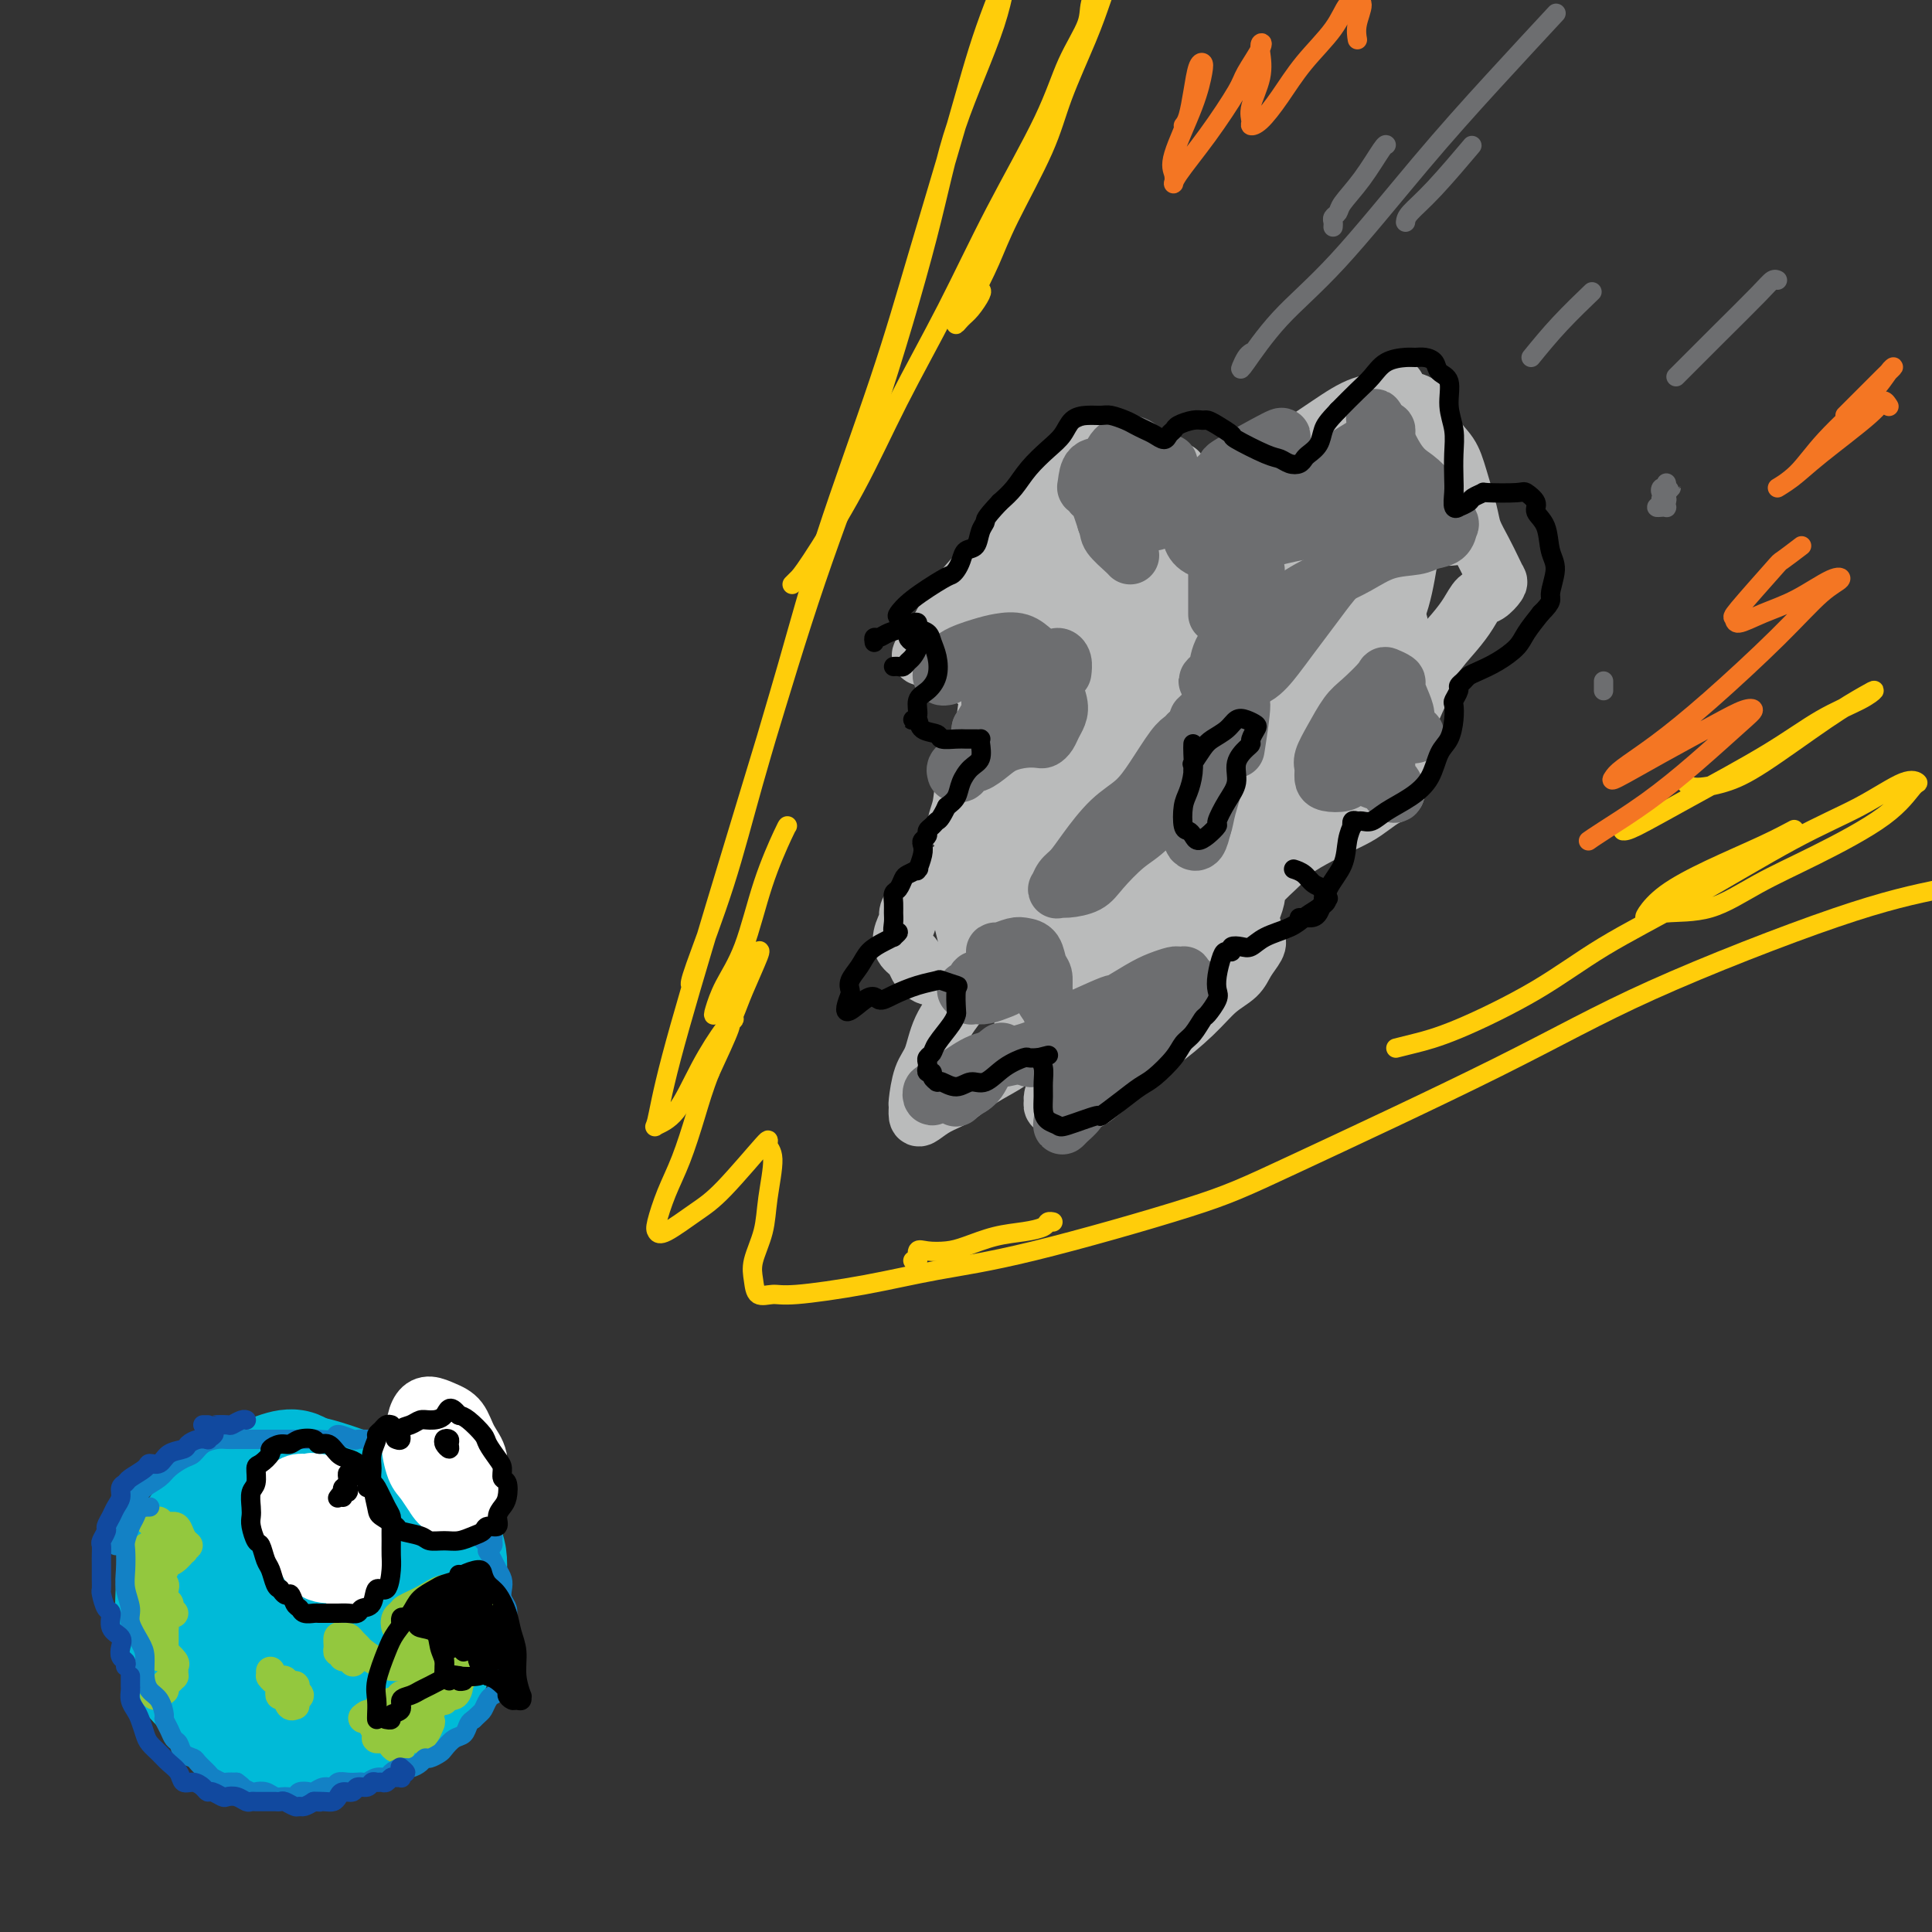<svg viewBox='0 0 400 400' version='1.1' xmlns='http://www.w3.org/2000/svg' xmlns:xlink='http://www.w3.org/1999/xlink'><rect x="0" y="0" width="400" height="400" fill="#333333" stroke="none"/><g fill='none' stroke='#00BAD8' stroke-width='28' stroke-linecap='round' stroke-linejoin='round'><path d='M61,306c-0.321,-0.186 -0.643,-0.371 -2,0c-1.357,0.371 -3.751,1.299 -6,3c-2.249,1.701 -4.355,4.177 -6,6c-1.645,1.823 -2.831,2.994 -4,5c-1.169,2.006 -2.322,4.845 -3,7c-0.678,2.155 -0.880,3.624 -1,5c-0.120,1.376 -0.157,2.660 1,5c1.157,2.340 3.508,5.737 4,7c0.492,1.263 -0.874,0.392 1,2c1.874,1.608 6.990,5.696 11,8c4.010,2.304 6.914,2.825 9,3c2.086,0.175 3.354,0.004 5,0c1.646,-0.004 3.671,0.158 6,-1c2.329,-1.158 4.964,-3.637 7,-6c2.036,-2.363 3.475,-4.611 4,-5c0.525,-0.389 0.137,1.080 1,-3c0.863,-4.080 2.978,-13.709 3,-18c0.022,-4.291 -2.050,-3.242 -4,-4c-1.950,-0.758 -3.779,-3.322 -6,-5c-2.221,-1.678 -4.833,-2.471 -7,-3c-2.167,-0.529 -3.890,-0.795 -6,-1c-2.110,-0.205 -4.607,-0.350 -7,0c-2.393,0.350 -4.680,1.196 -6,2c-1.320,0.804 -1.672,1.567 -3,3c-1.328,1.433 -3.632,3.536 -5,5c-1.368,1.464 -1.800,2.289 -2,4c-0.200,1.711 -0.169,4.307 0,6c0.169,1.693 0.477,2.484 1,4c0.523,1.516 1.262,3.758 2,6'/><path d='M48,341c0.800,3.989 2.299,3.963 4,5c1.701,1.037 3.603,3.139 5,4c1.397,0.861 2.290,0.481 4,1c1.710,0.519 4.239,1.937 6,2c1.761,0.063 2.756,-1.230 4,-2c1.244,-0.770 2.738,-1.017 4,-2c1.262,-0.983 2.292,-2.702 4,-7c1.708,-4.298 4.095,-11.176 3,-17c-1.095,-5.824 -5.670,-10.595 -8,-13c-2.330,-2.405 -2.414,-2.444 -4,-3c-1.586,-0.556 -4.674,-1.627 -7,-2c-2.326,-0.373 -3.891,-0.046 -6,1c-2.109,1.046 -4.763,2.811 -7,4c-2.237,1.189 -4.058,1.803 -6,4c-1.942,2.197 -4.006,5.979 -5,8c-0.994,2.021 -0.920,2.281 -1,4c-0.080,1.719 -0.315,4.896 0,8c0.315,3.104 1.180,6.135 2,8c0.820,1.865 1.597,2.563 3,4c1.403,1.437 3.433,3.612 5,5c1.567,1.388 2.670,1.990 5,3c2.330,1.010 5.887,2.427 8,3c2.113,0.573 2.782,0.300 4,0c1.218,-0.300 2.986,-0.627 5,-1c2.014,-0.373 4.273,-0.793 6,-2c1.727,-1.207 2.922,-3.202 4,-5c1.078,-1.798 2.039,-3.399 3,-5'/><path d='M83,346c1.405,-2.619 1.419,-4.168 2,-6c0.581,-1.832 1.730,-3.947 2,-6c0.270,-2.053 -0.337,-4.043 -1,-6c-0.663,-1.957 -1.381,-3.881 -3,-6c-1.619,-2.119 -4.137,-4.435 -6,-6c-1.863,-1.565 -3.069,-2.380 -5,-3c-1.931,-0.620 -4.585,-1.044 -7,-1c-2.415,0.044 -4.590,0.555 -6,1c-1.410,0.445 -2.056,0.824 -4,2c-1.944,1.176 -5.185,3.150 -7,5c-1.815,1.850 -2.203,3.575 -3,6c-0.797,2.425 -2.003,5.549 -2,8c0.003,2.451 1.213,4.228 2,6c0.787,1.772 1.150,3.539 2,5c0.850,1.461 2.188,2.616 4,4c1.812,1.384 4.098,2.996 6,4c1.902,1.004 3.421,1.401 5,2c1.579,0.599 3.217,1.399 5,1c1.783,-0.399 3.711,-1.998 5,-3c1.289,-1.002 1.940,-1.408 3,-3c1.060,-1.592 2.529,-4.369 3,-7c0.471,-2.631 -0.057,-5.115 0,-7c0.057,-1.885 0.700,-3.171 0,-5c-0.700,-1.829 -2.742,-4.202 -4,-6c-1.258,-1.798 -1.732,-3.021 -3,-4c-1.268,-0.979 -3.332,-1.715 -5,-2c-1.668,-0.285 -2.942,-0.118 -4,0c-1.058,0.118 -1.900,0.185 -3,1c-1.100,0.815 -2.457,2.376 -3,4c-0.543,1.624 -0.271,3.312 0,5'/><path d='M56,329c-0.551,2.322 -0.429,3.628 0,5c0.429,1.372 1.163,2.811 2,4c0.837,1.189 1.775,2.127 3,3c1.225,0.873 2.735,1.679 4,2c1.265,0.321 2.284,0.155 3,0c0.716,-0.155 1.129,-0.299 2,-1c0.871,-0.701 2.200,-1.960 3,-3c0.800,-1.040 1.072,-1.861 1,-3c-0.072,-1.139 -0.487,-2.594 -1,-4c-0.513,-1.406 -1.125,-2.761 -2,-4c-0.875,-1.239 -2.015,-2.362 -3,-3c-0.985,-0.638 -1.817,-0.790 -3,-1c-1.183,-0.210 -2.717,-0.479 -4,0c-1.283,0.479 -2.314,1.704 -3,3c-0.686,1.296 -1.025,2.663 -1,4c0.025,1.337 0.416,2.646 1,4c0.584,1.354 1.360,2.755 2,4c0.640,1.245 1.142,2.334 2,3c0.858,0.666 2.070,0.909 3,1c0.930,0.091 1.578,0.031 2,0c0.422,-0.031 0.619,-0.033 1,-1c0.381,-0.967 0.947,-2.900 1,-4c0.053,-1.100 -0.406,-1.366 -1,-2c-0.594,-0.634 -1.322,-1.634 -2,-2c-0.678,-0.366 -1.305,-0.098 -2,0c-0.695,0.098 -1.456,0.026 -2,0c-0.544,-0.026 -0.870,-0.008 -1,0c-0.130,0.008 -0.065,0.004 0,0'/></g>
<g fill='none' stroke='#93C83E' stroke-width='6' stroke-linecap='round' stroke-linejoin='round'><path d='M31,315c0.325,0.032 0.651,0.063 1,0c0.349,-0.063 0.723,-0.221 1,0c0.277,0.221 0.457,0.820 1,1c0.543,0.180 1.448,-0.058 2,0c0.552,0.058 0.750,0.412 1,1c0.250,0.588 0.552,1.410 1,2c0.448,0.590 1.043,0.950 1,1c-0.043,0.050 -0.723,-0.208 -1,0c-0.277,0.208 -0.150,0.883 0,1c0.150,0.117 0.324,-0.324 0,0c-0.324,0.324 -1.145,1.414 -2,2c-0.855,0.586 -1.742,0.668 -2,1c-0.258,0.332 0.113,0.914 0,1c-0.113,0.086 -0.711,-0.324 -1,0c-0.289,0.324 -0.270,1.382 0,2c0.270,0.618 0.789,0.795 1,1c0.211,0.205 0.113,0.437 0,1c-0.113,0.563 -0.240,1.458 0,2c0.240,0.542 0.846,0.732 1,1c0.154,0.268 -0.145,0.615 0,1c0.145,0.385 0.733,0.810 1,1c0.267,0.190 0.212,0.146 0,0c-0.212,-0.146 -0.582,-0.394 -1,0c-0.418,0.394 -0.883,1.429 -1,2c-0.117,0.571 0.113,0.679 0,1c-0.113,0.321 -0.569,0.856 -1,1c-0.431,0.144 -0.837,-0.102 -1,0c-0.163,0.102 -0.081,0.551 0,1'/><path d='M32,339c-0.462,1.158 0.384,1.553 1,2c0.616,0.447 1.002,0.946 1,1c-0.002,0.054 -0.393,-0.335 0,0c0.393,0.335 1.570,1.395 2,2c0.430,0.605 0.112,0.754 0,1c-0.112,0.246 -0.020,0.591 0,1c0.020,0.409 -0.032,0.884 0,1c0.032,0.116 0.148,-0.128 0,0c-0.148,0.128 -0.561,0.626 -1,1c-0.439,0.374 -0.906,0.622 -1,1c-0.094,0.378 0.185,0.886 0,1c-0.185,0.114 -0.833,-0.165 -1,0c-0.167,0.165 0.147,0.775 0,1c-0.147,0.225 -0.756,0.064 -1,0c-0.244,-0.064 -0.122,-0.032 0,0'/><path d='M31,326c-0.423,0.270 -0.846,0.541 -1,1c-0.154,0.459 -0.038,1.107 0,2c0.038,0.893 -0.001,2.030 0,3c0.001,0.970 0.043,1.774 0,2c-0.043,0.226 -0.169,-0.126 0,0c0.169,0.126 0.634,0.729 1,1c0.366,0.271 0.634,0.211 1,0c0.366,-0.211 0.831,-0.574 1,-1c0.169,-0.426 0.042,-0.917 0,-2c-0.042,-1.083 0.000,-2.760 0,-4c-0.000,-1.240 -0.042,-2.045 0,-3c0.042,-0.955 0.169,-2.062 0,-3c-0.169,-0.938 -0.634,-1.707 -1,-2c-0.366,-0.293 -0.634,-0.110 -1,0c-0.366,0.110 -0.831,0.147 -1,1c-0.169,0.853 -0.042,2.523 0,4c0.042,1.477 0.000,2.763 0,4c-0.000,1.237 0.041,2.426 0,4c-0.041,1.574 -0.165,3.532 0,5c0.165,1.468 0.619,2.444 1,3c0.381,0.556 0.691,0.691 1,1c0.309,0.309 0.619,0.793 1,1c0.381,0.207 0.835,0.139 1,0c0.165,-0.139 0.041,-0.348 0,-1c-0.041,-0.652 0.000,-1.747 0,-3c-0.000,-1.253 -0.041,-2.666 0,-4c0.041,-1.334 0.165,-2.590 0,-4c-0.165,-1.410 -0.619,-2.974 -1,-4c-0.381,-1.026 -0.691,-1.513 -1,-2'/><path d='M32,325c-0.639,-2.807 -1.738,-0.823 -2,0c-0.262,0.823 0.312,0.486 0,1c-0.312,0.514 -1.509,1.879 -2,3c-0.491,1.121 -0.275,1.999 0,3c0.275,1.001 0.610,2.124 1,3c0.390,0.876 0.836,1.505 1,2c0.164,0.495 0.047,0.856 0,1c-0.047,0.144 -0.023,0.072 0,0'/><path d='M99,330c-0.314,-0.419 -0.627,-0.839 -1,-1c-0.373,-0.161 -0.804,-0.065 -1,0c-0.196,0.065 -0.157,0.098 -1,0c-0.843,-0.098 -2.569,-0.325 -4,0c-1.431,0.325 -2.566,1.204 -4,2c-1.434,0.796 -3.166,1.509 -4,2c-0.834,0.491 -0.772,0.762 -1,1c-0.228,0.238 -0.748,0.445 -1,1c-0.252,0.555 -0.235,1.458 0,2c0.235,0.542 0.690,0.722 1,1c0.310,0.278 0.475,0.654 1,1c0.525,0.346 1.408,0.664 2,1c0.592,0.336 0.891,0.692 1,1c0.109,0.308 0.029,0.569 0,1c-0.029,0.431 -0.006,1.032 0,2c0.006,0.968 -0.005,2.301 0,3c0.005,0.699 0.027,0.762 0,1c-0.027,0.238 -0.102,0.651 0,1c0.102,0.349 0.380,0.632 0,1c-0.380,0.368 -1.419,0.820 -2,1c-0.581,0.180 -0.705,0.090 -1,0c-0.295,-0.090 -0.762,-0.178 -1,0c-0.238,0.178 -0.249,0.622 -1,1c-0.751,0.378 -2.243,0.689 -3,1c-0.757,0.311 -0.781,0.622 -1,1c-0.219,0.378 -0.634,0.822 -1,1c-0.366,0.178 -0.683,0.089 -1,0'/><path d='M76,355c-1.744,0.967 -0.604,0.885 0,1c0.604,0.115 0.673,0.426 1,1c0.327,0.574 0.913,1.411 1,2c0.087,0.589 -0.327,0.929 0,1c0.327,0.071 1.393,-0.126 2,0c0.607,0.126 0.755,0.576 1,1c0.245,0.424 0.588,0.821 1,1c0.412,0.179 0.894,0.141 1,0c0.106,-0.141 -0.164,-0.384 0,-1c0.164,-0.616 0.761,-1.605 1,-2c0.239,-0.395 0.119,-0.198 0,0'/><path d='M88,342c-0.423,0.027 -0.845,0.054 -1,0c-0.155,-0.054 -0.041,-0.189 0,0c0.041,0.189 0.010,0.704 0,1c-0.010,0.296 0.000,0.374 0,1c-0.000,0.626 -0.011,1.799 0,3c0.011,1.201 0.044,2.428 0,3c-0.044,0.572 -0.167,0.488 0,1c0.167,0.512 0.623,1.621 1,2c0.377,0.379 0.676,0.028 1,0c0.324,-0.028 0.672,0.266 1,0c0.328,-0.266 0.635,-1.093 1,-2c0.365,-0.907 0.787,-1.895 1,-3c0.213,-1.105 0.216,-2.326 0,-4c-0.216,-1.674 -0.650,-3.801 -1,-5c-0.350,-1.199 -0.618,-1.470 -1,-2c-0.382,-0.530 -0.880,-1.321 -1,-2c-0.120,-0.679 0.139,-1.248 0,-1c-0.139,0.248 -0.676,1.314 -1,2c-0.324,0.686 -0.434,0.993 0,2c0.434,1.007 1.411,2.716 2,4c0.589,1.284 0.788,2.144 1,3c0.212,0.856 0.436,1.709 1,2c0.564,0.291 1.469,0.022 2,0c0.531,-0.022 0.689,0.205 1,0c0.311,-0.205 0.774,-0.842 1,-2c0.226,-1.158 0.215,-2.837 0,-4c-0.215,-1.163 -0.632,-1.812 -1,-3c-0.368,-1.188 -0.686,-2.916 -1,-4c-0.314,-1.084 -0.623,-1.522 -1,-2c-0.377,-0.478 -0.822,-0.994 -1,-1c-0.178,-0.006 -0.089,0.497 0,1'/><path d='M92,332c-0.423,-1.530 0.519,1.146 1,3c0.481,1.854 0.501,2.887 1,4c0.499,1.113 1.479,2.307 2,3c0.521,0.693 0.584,0.885 1,1c0.416,0.115 1.184,0.152 2,0c0.816,-0.152 1.680,-0.495 2,-1c0.320,-0.505 0.098,-1.173 0,-2c-0.098,-0.827 -0.071,-1.811 0,-3c0.071,-1.189 0.187,-2.581 0,-3c-0.187,-0.419 -0.677,0.137 -1,0c-0.323,-0.137 -0.479,-0.965 -1,-1c-0.521,-0.035 -1.408,0.723 -2,1c-0.592,0.277 -0.890,0.075 -1,0c-0.110,-0.075 -0.031,-0.021 0,0c0.031,0.021 0.016,0.011 0,0'/><path d='M89,356c-0.309,-0.006 -0.619,-0.013 -1,0c-0.381,0.013 -0.834,0.045 -1,0c-0.166,-0.045 -0.044,-0.166 0,0c0.044,0.166 0.011,0.619 0,1c-0.011,0.381 -0.000,0.689 0,1c0.000,0.311 -0.011,0.626 0,1c0.011,0.374 0.042,0.806 0,1c-0.042,0.194 -0.159,0.150 0,0c0.159,-0.150 0.592,-0.405 1,-1c0.408,-0.595 0.790,-1.531 1,-2c0.210,-0.469 0.249,-0.473 0,-1c-0.249,-0.527 -0.785,-1.579 -1,-2c-0.215,-0.421 -0.107,-0.210 0,0'/><path d='M85,342c0.007,0.340 0.014,0.679 0,1c-0.014,0.321 -0.047,0.622 0,1c0.047,0.378 0.176,0.831 0,1c-0.176,0.169 -0.656,0.053 -1,0c-0.344,-0.053 -0.550,-0.042 -1,0c-0.450,0.042 -1.143,0.114 -2,0c-0.857,-0.114 -1.879,-0.413 -3,-1c-1.121,-0.587 -2.342,-1.463 -3,-2c-0.658,-0.537 -0.755,-0.734 -1,-1c-0.245,-0.266 -0.640,-0.601 -1,-1c-0.360,-0.399 -0.686,-0.863 -1,-1c-0.314,-0.137 -0.616,0.053 -1,0c-0.384,-0.053 -0.850,-0.350 -1,0c-0.150,0.350 0.015,1.347 0,2c-0.015,0.653 -0.211,0.963 0,1c0.211,0.037 0.827,-0.200 1,0c0.173,0.200 -0.098,0.837 0,1c0.098,0.163 0.565,-0.148 1,0c0.435,0.148 0.839,0.757 1,1c0.161,0.243 0.081,0.122 0,0'/><path d='M56,346c0.014,0.447 0.027,0.894 0,1c-0.027,0.106 -0.095,-0.128 0,0c0.095,0.128 0.352,0.619 1,1c0.648,0.381 1.686,0.653 2,1c0.314,0.347 -0.097,0.769 0,1c0.097,0.231 0.702,0.271 1,0c0.298,-0.271 0.290,-0.854 0,-1c-0.290,-0.146 -0.862,0.146 -1,0c-0.138,-0.146 0.158,-0.728 0,-1c-0.158,-0.272 -0.771,-0.233 -1,0c-0.229,0.233 -0.073,0.658 0,1c0.073,0.342 0.062,0.599 0,1c-0.062,0.401 -0.174,0.945 0,1c0.174,0.055 0.634,-0.381 1,0c0.366,0.381 0.639,1.577 1,2c0.361,0.423 0.811,0.072 1,0c0.189,-0.072 0.117,0.134 0,0c-0.117,-0.134 -0.279,-0.610 0,-1c0.279,-0.390 0.999,-0.695 1,-1c0.001,-0.305 -0.718,-0.611 -1,-1c-0.282,-0.389 -0.128,-0.862 0,-1c0.128,-0.138 0.229,0.058 0,0c-0.229,-0.058 -0.790,-0.369 -1,0c-0.210,0.369 -0.070,1.419 0,2c0.070,0.581 0.070,0.692 0,1c-0.070,0.308 -0.211,0.814 0,1c0.211,0.186 0.775,0.053 1,0c0.225,-0.053 0.113,-0.027 0,0'/><path d='M84,354c0.481,0.084 0.963,0.167 1,0c0.037,-0.167 -0.370,-0.585 0,-1c0.370,-0.415 1.517,-0.828 2,-1c0.483,-0.172 0.301,-0.105 1,0c0.699,0.105 2.278,0.246 3,0c0.722,-0.246 0.587,-0.881 1,-1c0.413,-0.119 1.375,0.277 2,0c0.625,-0.277 0.914,-1.227 1,-2c0.086,-0.773 -0.029,-1.370 0,-2c0.029,-0.630 0.204,-1.293 0,-2c-0.204,-0.707 -0.786,-1.460 -1,-2c-0.214,-0.540 -0.061,-0.869 0,-1c0.061,-0.131 0.031,-0.066 0,0'/><path d='M95,335c0.030,-0.424 0.061,-0.847 0,-1c-0.061,-0.153 -0.212,-0.034 0,0c0.212,0.034 0.789,-0.015 1,0c0.211,0.015 0.056,0.095 0,0c-0.056,-0.095 -0.014,-0.364 0,0c0.014,0.364 -0.000,1.363 0,2c0.000,0.637 0.014,0.913 0,2c-0.014,1.087 -0.057,2.985 0,4c0.057,1.015 0.215,1.148 0,2c-0.215,0.852 -0.803,2.424 -1,3c-0.197,0.576 -0.003,0.156 0,0c0.003,-0.156 -0.184,-0.049 0,0c0.184,0.049 0.740,0.040 1,0c0.260,-0.040 0.224,-0.112 0,0c-0.224,0.112 -0.634,0.408 -1,1c-0.366,0.592 -0.686,1.479 -1,2c-0.314,0.521 -0.620,0.676 -1,1c-0.380,0.324 -0.833,0.818 -1,1c-0.167,0.182 -0.048,0.052 0,0c0.048,-0.052 0.024,-0.026 0,0'/></g>
<g fill='none' stroke='#1381C5' stroke-width='4' stroke-linecap='round' stroke-linejoin='round'><path d='M24,320c0.032,-0.368 0.063,-0.735 0,-1c-0.063,-0.265 -0.221,-0.427 0,-1c0.221,-0.573 0.821,-1.557 1,-2c0.179,-0.443 -0.061,-0.345 0,-1c0.061,-0.655 0.424,-2.062 1,-3c0.576,-0.938 1.365,-1.407 2,-2c0.635,-0.593 1.115,-1.310 2,-2c0.885,-0.690 2.176,-1.354 3,-2c0.824,-0.646 1.183,-1.273 2,-2c0.817,-0.727 2.092,-1.554 3,-2c0.908,-0.446 1.449,-0.512 2,-1c0.551,-0.488 1.111,-1.399 2,-2c0.889,-0.601 2.106,-0.893 3,-1c0.894,-0.107 1.466,-0.029 2,0c0.534,0.029 1.030,0.008 2,0c0.970,-0.008 2.412,-0.002 3,0c0.588,0.002 0.321,0.001 1,0c0.679,-0.001 2.305,-0.000 3,0c0.695,0.000 0.460,-0.000 1,0c0.540,0.000 1.854,0.001 3,0c1.146,-0.001 2.122,-0.005 3,0c0.878,0.005 1.658,0.019 2,0c0.342,-0.019 0.248,-0.072 1,0c0.752,0.072 2.351,0.268 3,0c0.649,-0.268 0.349,-1.000 1,-1c0.651,-0.000 2.254,0.731 3,1c0.746,0.269 0.636,0.075 1,0c0.364,-0.075 1.201,-0.030 2,0c0.799,0.030 1.561,0.047 2,0c0.439,-0.047 0.554,-0.156 1,0c0.446,0.156 1.223,0.578 2,1'/><path d='M81,299c6.394,0.240 2.878,0.839 2,1c-0.878,0.161 0.882,-0.115 2,0c1.118,0.115 1.594,0.623 2,1c0.406,0.377 0.741,0.625 1,1c0.259,0.375 0.440,0.877 1,1c0.560,0.123 1.497,-0.134 2,0c0.503,0.134 0.572,0.658 1,1c0.428,0.342 1.214,0.500 2,1c0.786,0.500 1.572,1.341 2,2c0.428,0.659 0.497,1.136 1,2c0.503,0.864 1.441,2.115 2,3c0.559,0.885 0.739,1.403 1,2c0.261,0.597 0.602,1.274 1,2c0.398,0.726 0.853,1.501 1,2c0.147,0.499 -0.013,0.722 0,1c0.013,0.278 0.199,0.611 0,1c-0.199,0.389 -0.784,0.836 -1,1c-0.216,0.164 -0.062,0.047 0,0c0.062,-0.047 0.031,-0.023 0,0'/><path d='M31,312c-0.424,-0.001 -0.849,-0.002 -1,0c-0.151,0.002 -0.029,0.007 0,0c0.029,-0.007 -0.033,-0.025 0,0c0.033,0.025 0.163,0.094 0,0c-0.163,-0.094 -0.618,-0.350 -1,0c-0.382,0.350 -0.690,1.307 -1,2c-0.310,0.693 -0.620,1.122 -1,2c-0.380,0.878 -0.830,2.206 -1,3c-0.170,0.794 -0.061,1.054 0,2c0.061,0.946 0.076,2.578 0,4c-0.076,1.422 -0.241,2.634 0,4c0.241,1.366 0.887,2.886 1,4c0.113,1.114 -0.307,1.821 0,3c0.307,1.179 1.343,2.828 2,4c0.657,1.172 0.937,1.866 1,3c0.063,1.134 -0.089,2.709 0,4c0.089,1.291 0.419,2.299 1,3c0.581,0.701 1.412,1.095 2,2c0.588,0.905 0.931,2.321 1,3c0.069,0.679 -0.137,0.619 0,1c0.137,0.381 0.618,1.201 1,2c0.382,0.799 0.664,1.575 1,2c0.336,0.425 0.724,0.499 1,1c0.276,0.501 0.440,1.429 1,2c0.560,0.571 1.516,0.784 2,1c0.484,0.216 0.496,0.436 1,1c0.504,0.564 1.500,1.472 2,2c0.500,0.528 0.505,0.678 1,1c0.495,0.322 1.479,0.818 2,1c0.521,0.182 0.577,0.052 1,0c0.423,-0.052 1.211,-0.026 2,0'/><path d='M49,369c1.971,1.405 0.898,0.916 1,1c0.102,0.084 1.378,0.740 2,1c0.622,0.260 0.590,0.123 1,0c0.410,-0.123 1.260,-0.233 2,0c0.740,0.233 1.368,0.808 2,1c0.632,0.192 1.268,-0.000 2,0c0.732,0.000 1.561,0.192 2,0c0.439,-0.192 0.489,-0.768 1,-1c0.511,-0.232 1.484,-0.118 2,0c0.516,0.118 0.575,0.242 1,0c0.425,-0.242 1.217,-0.849 2,-1c0.783,-0.151 1.558,0.156 2,0c0.442,-0.156 0.551,-0.773 1,-1c0.449,-0.227 1.236,-0.065 2,0c0.764,0.065 1.504,0.032 2,0c0.496,-0.032 0.748,-0.064 1,0c0.252,0.064 0.504,0.223 1,0c0.496,-0.223 1.235,-0.830 2,-1c0.765,-0.170 1.557,0.095 2,0c0.443,-0.095 0.539,-0.551 1,-1c0.461,-0.449 1.288,-0.890 2,-1c0.712,-0.110 1.308,0.111 2,0c0.692,-0.111 1.480,-0.553 2,-1c0.520,-0.447 0.772,-0.897 1,-1c0.228,-0.103 0.432,0.142 1,0c0.568,-0.142 1.500,-0.672 2,-1c0.500,-0.328 0.568,-0.455 1,-1c0.432,-0.545 1.229,-1.507 2,-2c0.771,-0.493 1.515,-0.517 2,-1c0.485,-0.483 0.710,-1.424 1,-2c0.290,-0.576 0.645,-0.788 1,-1'/><path d='M98,356c1.488,-1.429 1.709,-1.503 2,-2c0.291,-0.497 0.653,-1.418 1,-2c0.347,-0.582 0.681,-0.827 1,-1c0.319,-0.173 0.625,-0.276 1,-1c0.375,-0.724 0.818,-2.071 1,-3c0.182,-0.929 0.101,-1.442 0,-2c-0.101,-0.558 -0.222,-1.161 0,-2c0.222,-0.839 0.788,-1.916 1,-3c0.212,-1.084 0.071,-2.177 0,-3c-0.071,-0.823 -0.071,-1.375 0,-2c0.071,-0.625 0.212,-1.322 0,-2c-0.212,-0.678 -0.777,-1.336 -1,-2c-0.223,-0.664 -0.102,-1.334 0,-2c0.102,-0.666 0.187,-1.329 0,-2c-0.187,-0.671 -0.646,-1.350 -1,-2c-0.354,-0.650 -0.603,-1.271 -1,-2c-0.397,-0.729 -0.941,-1.567 -1,-2c-0.059,-0.433 0.369,-0.463 0,-1c-0.369,-0.537 -1.534,-1.582 -2,-2c-0.466,-0.418 -0.233,-0.209 0,0'/></g>
<g fill='none' stroke='#FFFFFF' stroke-width='12' stroke-linecap='round' stroke-linejoin='round'><path d='M66,307c-0.362,0.052 -0.723,0.104 -1,0c-0.277,-0.104 -0.469,-0.363 -1,0c-0.531,0.363 -1.399,1.347 -2,2c-0.601,0.653 -0.934,0.976 -1,2c-0.066,1.024 0.135,2.748 0,4c-0.135,1.252 -0.608,2.031 0,3c0.608,0.969 2.295,2.128 3,3c0.705,0.872 0.427,1.459 1,2c0.573,0.541 1.997,1.037 3,1c1.003,-0.037 1.583,-0.607 2,-1c0.417,-0.393 0.670,-0.610 1,-1c0.330,-0.390 0.738,-0.955 1,-2c0.262,-1.045 0.377,-2.571 0,-4c-0.377,-1.429 -1.246,-2.760 -2,-4c-0.754,-1.240 -1.391,-2.389 -2,-3c-0.609,-0.611 -1.188,-0.685 -2,-1c-0.812,-0.315 -1.858,-0.870 -3,-1c-1.142,-0.130 -2.381,0.164 -3,1c-0.619,0.836 -0.617,2.214 -1,3c-0.383,0.786 -1.150,0.980 -1,2c0.150,1.020 1.218,2.865 2,4c0.782,1.135 1.278,1.560 2,3c0.722,1.440 1.672,3.896 3,5c1.328,1.104 3.036,0.857 4,1c0.964,0.143 1.183,0.677 2,1c0.817,0.323 2.230,0.435 3,0c0.770,-0.435 0.897,-1.415 1,-2c0.103,-0.585 0.182,-0.773 0,-2c-0.182,-1.227 -0.623,-3.493 -1,-5c-0.377,-1.507 -0.688,-2.253 -1,-3'/><path d='M73,315c-0.693,-2.655 -1.927,-3.293 -3,-4c-1.073,-0.707 -1.986,-1.482 -3,-2c-1.014,-0.518 -2.130,-0.777 -3,-1c-0.870,-0.223 -1.495,-0.409 -2,0c-0.505,0.409 -0.890,1.412 -1,2c-0.110,0.588 0.054,0.761 0,2c-0.054,1.239 -0.327,3.545 0,5c0.327,1.455 1.254,2.058 2,3c0.746,0.942 1.311,2.224 2,3c0.689,0.776 1.502,1.048 2,1c0.498,-0.048 0.680,-0.415 1,-1c0.320,-0.585 0.776,-1.388 1,-2c0.224,-0.612 0.214,-1.033 0,-2c-0.214,-0.967 -0.632,-2.480 -1,-3c-0.368,-0.520 -0.687,-0.048 -1,0c-0.313,0.048 -0.620,-0.327 -1,0c-0.380,0.327 -0.833,1.357 -1,2c-0.167,0.643 -0.048,0.898 0,1c0.048,0.102 0.024,0.051 0,0'/><path d='M89,294c-0.768,-0.315 -1.535,-0.631 -2,0c-0.465,0.631 -0.627,2.208 -1,3c-0.373,0.792 -0.956,0.800 -1,2c-0.044,1.200 0.450,3.594 1,5c0.550,1.406 1.154,1.824 2,3c0.846,1.176 1.933,3.108 3,4c1.067,0.892 2.114,0.743 3,1c0.886,0.257 1.612,0.918 2,1c0.388,0.082 0.438,-0.417 1,-1c0.562,-0.583 1.638,-1.252 2,-2c0.362,-0.748 0.011,-1.576 0,-3c-0.011,-1.424 0.317,-3.443 0,-5c-0.317,-1.557 -1.279,-2.650 -2,-4c-0.721,-1.350 -1.202,-2.956 -2,-4c-0.798,-1.044 -1.913,-1.526 -3,-2c-1.087,-0.474 -2.147,-0.941 -3,-1c-0.853,-0.059 -1.501,0.288 -2,1c-0.499,0.712 -0.850,1.787 -1,3c-0.150,1.213 -0.101,2.564 0,4c0.101,1.436 0.253,2.957 1,5c0.747,2.043 2.088,4.609 3,6c0.912,1.391 1.394,1.608 2,2c0.606,0.392 1.336,0.958 2,1c0.664,0.042 1.262,-0.439 2,-1c0.738,-0.561 1.618,-1.201 2,-2c0.382,-0.799 0.268,-1.755 0,-3c-0.268,-1.245 -0.690,-2.777 -1,-4c-0.310,-1.223 -0.506,-2.137 -1,-3c-0.494,-0.863 -1.284,-1.675 -2,-2c-0.716,-0.325 -1.358,-0.162 -2,0'/><path d='M92,298c-0.939,-0.810 -0.788,-0.336 -1,0c-0.212,0.336 -0.789,0.533 -1,1c-0.211,0.467 -0.057,1.203 0,2c0.057,0.797 0.016,1.656 0,2c-0.016,0.344 -0.008,0.172 0,0'/></g>
<g fill='none' stroke='#000000' stroke-width='4' stroke-linecap='round' stroke-linejoin='round'><path d='M76,308c0.510,0.067 1.021,0.134 1,0c-0.021,-0.134 -0.572,-0.468 -1,-1c-0.428,-0.532 -0.733,-1.261 -1,-2c-0.267,-0.739 -0.495,-1.490 -1,-2c-0.505,-0.510 -1.285,-0.781 -2,-1c-0.715,-0.219 -1.364,-0.385 -2,-1c-0.636,-0.615 -1.259,-1.677 -2,-2c-0.741,-0.323 -1.602,0.095 -2,0c-0.398,-0.095 -0.335,-0.702 -1,-1c-0.665,-0.298 -2.057,-0.288 -3,0c-0.943,0.288 -1.436,0.855 -2,1c-0.564,0.145 -1.199,-0.132 -2,0c-0.801,0.132 -1.769,0.672 -2,1c-0.231,0.328 0.274,0.443 0,1c-0.274,0.557 -1.327,1.556 -2,2c-0.673,0.444 -0.965,0.332 -1,1c-0.035,0.668 0.186,2.117 0,3c-0.186,0.883 -0.779,1.200 -1,2c-0.221,0.800 -0.070,2.082 0,3c0.070,0.918 0.060,1.471 0,2c-0.060,0.529 -0.171,1.032 0,2c0.171,0.968 0.623,2.399 1,3c0.377,0.601 0.678,0.371 1,1c0.322,0.629 0.664,2.117 1,3c0.336,0.883 0.668,1.161 1,2c0.332,0.839 0.666,2.240 1,3c0.334,0.760 0.667,0.880 1,1'/><path d='M58,329c1.335,2.128 1.671,0.948 2,1c0.329,0.052 0.651,1.334 1,2c0.349,0.666 0.726,0.714 1,1c0.274,0.286 0.443,0.809 1,1c0.557,0.191 1.500,0.051 2,0c0.500,-0.051 0.558,-0.013 1,0c0.442,0.013 1.269,-0.000 2,0c0.731,0.000 1.366,0.014 2,0c0.634,-0.014 1.268,-0.054 2,0c0.732,0.054 1.562,0.204 2,0c0.438,-0.204 0.485,-0.761 1,-1c0.515,-0.239 1.497,-0.160 2,-1c0.503,-0.840 0.527,-2.598 1,-3c0.473,-0.402 1.395,0.552 2,0c0.605,-0.552 0.895,-2.610 1,-4c0.105,-1.390 0.026,-2.113 0,-3c-0.026,-0.887 0.000,-1.937 0,-3c-0.000,-1.063 -0.026,-2.139 0,-3c0.026,-0.861 0.106,-1.507 0,-2c-0.106,-0.493 -0.396,-0.835 -1,-2c-0.604,-1.165 -1.520,-3.154 -2,-4c-0.480,-0.846 -0.524,-0.548 -1,-1c-0.476,-0.452 -1.385,-1.653 -2,-2c-0.615,-0.347 -0.935,0.158 -1,0c-0.065,-0.158 0.126,-0.981 0,-1c-0.126,-0.019 -0.570,0.766 -1,1c-0.430,0.234 -0.847,-0.082 -1,0c-0.153,0.082 -0.041,0.560 0,1c0.041,0.440 0.012,0.840 0,1c-0.012,0.160 -0.006,0.080 0,0'/><path d='M81,295c-0.342,-0.086 -0.684,-0.172 -1,0c-0.316,0.172 -0.606,0.602 -1,1c-0.394,0.398 -0.891,0.765 -1,1c-0.109,0.235 0.171,0.339 0,1c-0.171,0.661 -0.791,1.878 -1,3c-0.209,1.122 -0.006,2.150 0,3c0.006,0.850 -0.184,1.523 0,3c0.184,1.477 0.743,3.757 1,5c0.257,1.243 0.214,1.447 1,2c0.786,0.553 2.402,1.454 3,2c0.598,0.546 0.179,0.735 1,1c0.821,0.265 2.881,0.604 4,1c1.119,0.396 1.298,0.850 2,1c0.702,0.150 1.927,-0.002 3,0c1.073,0.002 1.994,0.160 3,0c1.006,-0.160 2.097,-0.637 3,-1c0.903,-0.363 1.618,-0.611 2,-1c0.382,-0.389 0.432,-0.918 1,-1c0.568,-0.082 1.656,0.283 2,0c0.344,-0.283 -0.055,-1.212 0,-2c0.055,-0.788 0.565,-1.433 1,-2c0.435,-0.567 0.794,-1.057 1,-2c0.206,-0.943 0.258,-2.340 0,-3c-0.258,-0.660 -0.827,-0.584 -1,-1c-0.173,-0.416 0.049,-1.323 0,-2c-0.049,-0.677 -0.370,-1.123 -1,-2c-0.630,-0.877 -1.571,-2.183 -2,-3c-0.429,-0.817 -0.346,-1.143 -1,-2c-0.654,-0.857 -2.044,-2.245 -3,-3c-0.956,-0.755 -1.478,-0.878 -2,-1'/><path d='M95,293c-2.071,-2.694 -2.247,-0.930 -3,0c-0.753,0.930 -2.081,1.027 -3,1c-0.919,-0.027 -1.427,-0.179 -2,0c-0.573,0.179 -1.212,0.689 -2,1c-0.788,0.311 -1.727,0.424 -2,1c-0.273,0.576 0.119,1.617 0,2c-0.119,0.383 -0.748,0.110 -1,0c-0.252,-0.110 -0.126,-0.055 0,0'/><path d='M70,310c-0.085,0.121 -0.170,0.242 0,0c0.170,-0.242 0.596,-0.847 1,-1c0.404,-0.153 0.788,0.145 1,0c0.212,-0.145 0.253,-0.732 0,-1c-0.253,-0.268 -0.800,-0.216 -1,0c-0.200,0.216 -0.054,0.597 0,1c0.054,0.403 0.015,0.830 0,1c-0.015,0.170 -0.008,0.085 0,0'/><path d='M92,298c-0.115,0.287 -0.231,0.573 0,1c0.231,0.427 0.808,0.994 1,1c0.192,0.006 -0.001,-0.548 0,-1c0.001,-0.452 0.196,-0.802 0,-1c-0.196,-0.198 -0.784,-0.246 -1,0c-0.216,0.246 -0.062,0.784 0,1c0.062,0.216 0.031,0.108 0,0'/><path d='M78,356c-0.013,-0.162 -0.027,-0.325 0,-1c0.027,-0.675 0.094,-1.864 0,-3c-0.094,-1.136 -0.350,-2.219 0,-4c0.350,-1.781 1.305,-4.260 2,-6c0.695,-1.740 1.129,-2.742 2,-4c0.871,-1.258 2.178,-2.771 3,-4c0.822,-1.229 1.160,-2.174 2,-3c0.840,-0.826 2.183,-1.532 3,-2c0.817,-0.468 1.108,-0.698 2,-1c0.892,-0.302 2.385,-0.677 3,-1c0.615,-0.323 0.353,-0.594 1,-1c0.647,-0.406 2.205,-0.948 3,-1c0.795,-0.052 0.829,0.387 1,1c0.171,0.613 0.481,1.401 1,2c0.519,0.599 1.248,1.009 2,2c0.752,0.991 1.526,2.564 2,4c0.474,1.436 0.649,2.734 1,4c0.351,1.266 0.880,2.501 1,4c0.120,1.499 -0.167,3.263 0,5c0.167,1.737 0.788,3.447 1,4c0.212,0.553 0.014,-0.051 0,0c-0.014,0.051 0.155,0.758 0,1c-0.155,0.242 -0.636,0.020 -1,0c-0.364,-0.020 -0.611,0.163 -1,0c-0.389,-0.163 -0.919,-0.673 -1,-1c-0.081,-0.327 0.286,-0.473 0,-1c-0.286,-0.527 -1.225,-1.436 -2,-2c-0.775,-0.564 -1.388,-0.782 -2,-1'/><path d='M101,347c-1.310,-0.627 -1.085,-0.193 -2,0c-0.915,0.193 -2.968,0.146 -4,0c-1.032,-0.146 -1.041,-0.391 -2,0c-0.959,0.391 -2.868,1.418 -4,2c-1.132,0.582 -1.488,0.719 -2,1c-0.512,0.281 -1.180,0.706 -2,1c-0.820,0.294 -1.793,0.457 -2,1c-0.207,0.543 0.351,1.466 0,2c-0.351,0.534 -1.609,0.679 -2,1c-0.391,0.321 0.087,0.817 0,1c-0.087,0.183 -0.739,0.052 -1,0c-0.261,-0.052 -0.130,-0.026 0,0'/><path d='M83,336c0.015,0.107 0.029,0.214 0,0c-0.029,-0.214 -0.102,-0.750 0,-1c0.102,-0.250 0.380,-0.216 1,0c0.620,0.216 1.582,0.614 2,1c0.418,0.386 0.293,0.762 1,1c0.707,0.238 2.246,0.340 3,1c0.754,0.660 0.724,1.879 1,3c0.276,1.121 0.859,2.143 1,3c0.141,0.857 -0.158,1.549 0,2c0.158,0.451 0.773,0.660 1,1c0.227,0.340 0.065,0.811 0,1c-0.065,0.189 -0.032,0.094 0,0'/><path d='M94,331c-0.415,-0.480 -0.829,-0.960 -1,-1c-0.171,-0.040 -0.098,0.359 0,1c0.098,0.641 0.221,1.523 0,2c-0.221,0.477 -0.787,0.548 -1,1c-0.213,0.452 -0.072,1.284 0,2c0.072,0.716 0.076,1.317 0,1c-0.076,-0.317 -0.232,-1.552 0,-2c0.232,-0.448 0.851,-0.108 1,0c0.149,0.108 -0.170,-0.015 0,-1c0.170,-0.985 0.831,-2.833 1,-4c0.169,-1.167 -0.155,-1.653 0,-2c0.155,-0.347 0.789,-0.553 1,-1c0.211,-0.447 0.000,-1.133 0,-1c-0.000,0.133 0.210,1.086 0,2c-0.210,0.914 -0.842,1.789 -1,3c-0.158,1.211 0.158,2.757 0,4c-0.158,1.243 -0.789,2.182 -1,3c-0.211,0.818 -0.001,1.513 0,2c0.001,0.487 -0.206,0.764 0,1c0.206,0.236 0.825,0.432 1,0c0.175,-0.432 -0.093,-1.491 0,-2c0.093,-0.509 0.546,-0.468 1,-1c0.454,-0.532 0.910,-1.635 1,-3c0.090,-1.365 -0.186,-2.990 0,-4c0.186,-1.010 0.834,-1.403 1,-2c0.166,-0.597 -0.151,-1.397 0,-2c0.151,-0.603 0.772,-1.008 1,-1c0.228,0.008 0.065,0.431 0,1c-0.065,0.569 -0.033,1.285 0,2'/><path d='M98,329c0.609,-0.923 -0.370,2.770 -1,5c-0.630,2.230 -0.911,2.998 -1,4c-0.089,1.002 0.014,2.239 0,3c-0.014,0.761 -0.145,1.046 0,1c0.145,-0.046 0.564,-0.424 1,-1c0.436,-0.576 0.887,-1.349 1,-2c0.113,-0.651 -0.113,-1.179 0,-2c0.113,-0.821 0.566,-1.933 1,-3c0.434,-1.067 0.849,-2.087 1,-3c0.151,-0.913 0.037,-1.720 0,-2c-0.037,-0.280 0.003,-0.035 0,1c-0.003,1.035 -0.051,2.859 0,4c0.051,1.141 0.199,1.601 0,3c-0.199,1.399 -0.747,3.739 -1,5c-0.253,1.261 -0.212,1.443 0,2c0.212,0.557 0.596,1.488 1,2c0.404,0.512 0.830,0.604 1,0c0.170,-0.604 0.084,-1.904 0,-3c-0.084,-1.096 -0.166,-1.989 0,-3c0.166,-1.011 0.579,-2.139 1,-3c0.421,-0.861 0.848,-1.455 1,-2c0.152,-0.545 0.027,-1.040 0,-1c-0.027,0.040 0.044,0.616 0,1c-0.044,0.384 -0.204,0.575 0,1c0.204,0.425 0.773,1.083 1,2c0.227,0.917 0.112,2.091 0,3c-0.112,0.909 -0.223,1.552 0,2c0.223,0.448 0.778,0.699 1,1c0.222,0.301 0.111,0.650 0,1'/><path d='M105,345c0.309,1.602 0.082,0.107 0,-1c-0.082,-1.107 -0.018,-1.827 0,-2c0.018,-0.173 -0.008,0.201 0,0c0.008,-0.201 0.051,-0.979 0,-1c-0.051,-0.021 -0.195,0.713 0,1c0.195,0.287 0.731,0.126 1,0c0.269,-0.126 0.272,-0.218 0,0c-0.272,0.218 -0.817,0.746 -1,1c-0.183,0.254 -0.002,0.234 0,0c0.002,-0.234 -0.173,-0.681 -1,-1c-0.827,-0.319 -2.304,-0.509 -3,-1c-0.696,-0.491 -0.611,-1.283 -1,-2c-0.389,-0.717 -1.252,-1.359 -2,-2c-0.748,-0.641 -1.380,-1.282 -2,-2c-0.620,-0.718 -1.227,-1.513 -2,-2c-0.773,-0.487 -1.712,-0.666 -2,-1c-0.288,-0.334 0.077,-0.823 0,-1c-0.077,-0.177 -0.594,-0.043 -1,0c-0.406,0.043 -0.701,-0.005 -1,0c-0.299,0.005 -0.602,0.061 -1,0c-0.398,-0.061 -0.891,-0.241 -1,0c-0.109,0.241 0.166,0.901 0,1c-0.166,0.099 -0.773,-0.365 -1,0c-0.227,0.365 -0.075,1.559 0,2c0.075,0.441 0.072,0.128 0,0c-0.072,-0.128 -0.212,-0.073 0,0c0.212,0.073 0.775,0.164 1,0c0.225,-0.164 0.113,-0.582 0,-1'/><path d='M88,333c-0.396,0.236 0.615,-0.173 1,0c0.385,0.173 0.145,0.928 0,1c-0.145,0.072 -0.197,-0.538 0,0c0.197,0.538 0.641,2.224 1,3c0.359,0.776 0.632,0.641 1,1c0.368,0.359 0.831,1.210 1,2c0.169,0.790 0.045,1.518 0,2c-0.045,0.482 -0.012,0.717 0,1c0.012,0.283 0.003,0.615 0,1c-0.003,0.385 -0.001,0.824 0,1c0.001,0.176 0.000,0.088 0,0'/><path d='M92,346c-0.092,0.425 -0.183,0.850 0,1c0.183,0.150 0.641,0.026 1,0c0.359,-0.026 0.618,0.045 1,0c0.382,-0.045 0.886,-0.208 1,0c0.114,0.208 -0.162,0.787 0,1c0.162,0.213 0.760,0.061 1,0c0.240,-0.061 0.120,-0.030 0,0'/></g>
<g fill='none' stroke='#11499F' stroke-width='4' stroke-linecap='round' stroke-linejoin='round'><path d='M26,345c0.109,-0.356 0.218,-0.713 0,-1c-0.218,-0.287 -0.761,-0.505 -1,-1c-0.239,-0.495 -0.172,-1.268 0,-2c0.172,-0.732 0.449,-1.422 0,-2c-0.449,-0.578 -1.623,-1.043 -2,-2c-0.377,-0.957 0.043,-2.406 0,-3c-0.043,-0.594 -0.547,-0.334 -1,-1c-0.453,-0.666 -0.853,-2.258 -1,-3c-0.147,-0.742 -0.039,-0.635 0,-1c0.039,-0.365 0.011,-1.201 0,-2c-0.011,-0.799 -0.004,-1.561 0,-2c0.004,-0.439 0.005,-0.555 0,-1c-0.005,-0.445 -0.016,-1.218 0,-2c0.016,-0.782 0.060,-1.575 0,-2c-0.060,-0.425 -0.224,-0.484 0,-1c0.224,-0.516 0.834,-1.489 1,-2c0.166,-0.511 -0.114,-0.560 0,-1c0.114,-0.440 0.623,-1.270 1,-2c0.377,-0.730 0.624,-1.361 1,-2c0.376,-0.639 0.882,-1.288 1,-2c0.118,-0.712 -0.152,-1.487 0,-2c0.152,-0.513 0.727,-0.762 1,-1c0.273,-0.238 0.246,-0.463 1,-1c0.754,-0.537 2.290,-1.387 3,-2c0.710,-0.613 0.595,-0.990 1,-1c0.405,-0.010 1.330,0.347 2,0c0.670,-0.347 1.086,-1.400 2,-2c0.914,-0.600 2.328,-0.749 3,-1c0.672,-0.251 0.604,-0.606 1,-1c0.396,-0.394 1.256,-0.827 2,-1c0.744,-0.173 1.372,-0.087 2,0'/><path d='M43,298c2.631,-1.679 0.708,-1.375 0,-1c-0.708,0.375 -0.202,0.821 0,1c0.202,0.179 0.101,0.089 0,0'/><path d='M27,347c0.002,0.327 0.003,0.654 0,1c-0.003,0.346 -0.012,0.710 0,1c0.012,0.290 0.045,0.504 0,1c-0.045,0.496 -0.168,1.274 0,2c0.168,0.726 0.625,1.402 1,2c0.375,0.598 0.666,1.119 1,2c0.334,0.881 0.709,2.122 1,3c0.291,0.878 0.497,1.392 1,2c0.503,0.608 1.303,1.311 2,2c0.697,0.689 1.290,1.364 2,2c0.710,0.636 1.539,1.232 2,2c0.461,0.768 0.556,1.707 1,2c0.444,0.293 1.236,-0.061 2,0c0.764,0.061 1.499,0.539 2,1c0.501,0.461 0.767,0.907 1,1c0.233,0.093 0.433,-0.168 1,0c0.567,0.168 1.500,0.763 2,1c0.500,0.237 0.568,0.116 1,0c0.432,-0.116 1.228,-0.227 2,0c0.772,0.227 1.520,0.793 2,1c0.480,0.207 0.692,0.055 1,0c0.308,-0.055 0.713,-0.015 1,0c0.287,0.015 0.457,0.003 1,0c0.543,-0.003 1.459,0.003 2,0c0.541,-0.003 0.709,-0.015 1,0c0.291,0.015 0.707,0.057 1,0c0.293,-0.057 0.462,-0.214 1,0c0.538,0.214 1.443,0.800 2,1c0.557,0.200 0.765,0.015 1,0c0.235,-0.015 0.496,0.138 1,0c0.504,-0.138 1.252,-0.569 2,-1'/><path d='M65,373c2.847,0.158 0.463,0.052 0,0c-0.463,-0.052 0.993,-0.051 2,0c1.007,0.051 1.564,0.153 2,0c0.436,-0.153 0.750,-0.562 1,-1c0.250,-0.438 0.434,-0.906 1,-1c0.566,-0.094 1.514,0.185 2,0c0.486,-0.185 0.512,-0.834 1,-1c0.488,-0.166 1.440,0.153 2,0c0.560,-0.153 0.727,-0.777 1,-1c0.273,-0.223 0.650,-0.046 1,0c0.350,0.046 0.672,-0.041 1,0c0.328,0.041 0.663,0.208 1,0c0.337,-0.208 0.678,-0.792 1,-1c0.322,-0.208 0.627,-0.041 1,0c0.373,0.041 0.814,-0.045 1,0c0.186,0.045 0.116,0.222 0,0c-0.116,-0.222 -0.279,-0.843 0,-1c0.279,-0.157 0.998,0.150 1,0c0.002,-0.150 -0.714,-0.757 -1,-1c-0.286,-0.243 -0.143,-0.121 0,0'/><path d='M42,295c0.430,0.001 0.860,0.001 1,0c0.140,-0.001 -0.008,-0.004 0,0c0.008,0.004 0.174,0.015 1,0c0.826,-0.015 2.312,-0.057 3,0c0.688,0.057 0.576,0.211 1,0c0.424,-0.211 1.383,-0.788 2,-1c0.617,-0.212 0.890,-0.061 1,0c0.110,0.061 0.055,0.030 0,0'/></g>
<g fill='none' stroke='#BABBBB' stroke-width='12' stroke-linecap='round' stroke-linejoin='round'><path d='M210,112c-0.284,-0.141 -0.568,-0.282 -1,0c-0.432,0.282 -1.013,0.986 -2,2c-0.987,1.014 -2.382,2.338 -4,4c-1.618,1.662 -3.461,3.660 -5,6c-1.539,2.340 -2.773,5.020 -4,7c-1.227,1.980 -2.446,3.260 -3,4c-0.554,0.740 -0.443,0.940 0,1c0.443,0.060 1.220,-0.020 2,0c0.780,0.020 1.565,0.142 3,0c1.435,-0.142 3.522,-0.546 5,0c1.478,0.546 2.347,2.042 3,3c0.653,0.958 1.091,1.378 1,3c-0.091,1.622 -0.709,4.445 -1,7c-0.291,2.555 -0.255,4.842 -1,7c-0.745,2.158 -2.272,4.186 -3,6c-0.728,1.814 -0.658,3.415 -1,5c-0.342,1.585 -1.095,3.153 -1,4c0.095,0.847 1.038,0.973 2,1c0.962,0.027 1.945,-0.045 3,0c1.055,0.045 2.184,0.208 4,0c1.816,-0.208 4.321,-0.787 6,-1c1.679,-0.213 2.532,-0.058 3,0c0.468,0.058 0.552,0.021 1,0c0.448,-0.021 1.259,-0.025 1,0c-0.259,0.025 -1.587,0.081 -2,0c-0.413,-0.081 0.088,-0.298 -1,0c-1.088,0.298 -3.766,1.111 -6,2c-2.234,0.889 -4.025,1.855 -6,3c-1.975,1.145 -4.136,2.470 -6,4c-1.864,1.530 -3.432,3.265 -5,5'/><path d='M192,185c-4.566,3.158 -3.982,4.053 -4,5c-0.018,0.947 -0.640,1.946 -1,3c-0.360,1.054 -0.459,2.163 0,3c0.459,0.837 1.476,1.401 2,2c0.524,0.599 0.553,1.233 1,2c0.447,0.767 1.310,1.666 2,2c0.690,0.334 1.207,0.104 2,0c0.793,-0.104 1.862,-0.081 3,0c1.138,0.081 2.344,0.221 3,0c0.656,-0.221 0.763,-0.805 1,-1c0.237,-0.195 0.606,-0.003 1,0c0.394,0.003 0.814,-0.182 1,0c0.186,0.182 0.139,0.730 0,1c-0.139,0.270 -0.369,0.261 -1,1c-0.631,0.739 -1.661,2.227 -3,4c-1.339,1.773 -2.986,3.832 -4,6c-1.014,2.168 -1.397,4.444 -2,6c-0.603,1.556 -1.428,2.390 -2,4c-0.572,1.610 -0.891,3.994 -1,5c-0.109,1.006 -0.007,0.632 0,1c0.007,0.368 -0.082,1.477 0,2c0.082,0.523 0.336,0.460 1,0c0.664,-0.460 1.737,-1.315 3,-2c1.263,-0.685 2.715,-1.199 4,-2c1.285,-0.801 2.403,-1.889 4,-3c1.597,-1.111 3.675,-2.246 5,-3c1.325,-0.754 1.899,-1.127 3,-2c1.101,-0.873 2.728,-2.244 4,-3c1.272,-0.756 2.189,-0.896 3,-1c0.811,-0.104 1.518,-0.173 2,0c0.482,0.173 0.741,0.586 1,1'/><path d='M220,216c0.972,0.709 0.403,2.481 0,4c-0.403,1.519 -0.640,2.787 -1,4c-0.360,1.213 -0.843,2.373 -1,3c-0.157,0.627 0.011,0.720 0,1c-0.011,0.280 -0.200,0.745 0,1c0.200,0.255 0.791,0.300 2,0c1.209,-0.300 3.036,-0.946 4,-1c0.964,-0.054 1.065,0.484 4,-2c2.935,-2.484 8.705,-7.991 11,-10c2.295,-2.009 1.114,-0.519 2,-1c0.886,-0.481 3.838,-2.934 6,-5c2.162,-2.066 3.533,-3.746 5,-5c1.467,-1.254 3.031,-2.083 4,-3c0.969,-0.917 1.345,-1.921 2,-3c0.655,-1.079 1.591,-2.232 2,-3c0.409,-0.768 0.292,-1.152 0,-2c-0.292,-0.848 -0.759,-2.159 -1,-3c-0.241,-0.841 -0.258,-1.211 0,-2c0.258,-0.789 0.789,-1.997 1,-3c0.211,-1.003 0.103,-1.802 1,-3c0.897,-1.198 2.799,-2.796 4,-4c1.201,-1.204 1.700,-2.013 3,-3c1.300,-0.987 3.401,-2.152 5,-3c1.599,-0.848 2.695,-1.379 4,-2c1.305,-0.621 2.818,-1.334 4,-2c1.182,-0.666 2.032,-1.287 3,-2c0.968,-0.713 2.052,-1.520 3,-2c0.948,-0.480 1.759,-0.634 2,-1c0.241,-0.366 -0.089,-0.945 0,-2c0.089,-1.055 0.597,-2.587 1,-4c0.403,-1.413 0.702,-2.706 1,-4'/><path d='M291,154c0.681,-2.699 0.385,-3.947 1,-6c0.615,-2.053 2.143,-4.911 3,-7c0.857,-2.089 1.044,-3.409 2,-5c0.956,-1.591 2.680,-3.452 4,-5c1.320,-1.548 2.235,-2.781 3,-4c0.765,-1.219 1.380,-2.422 2,-3c0.620,-0.578 1.246,-0.531 2,-1c0.754,-0.469 1.635,-1.455 2,-2c0.365,-0.545 0.215,-0.649 0,-1c-0.215,-0.351 -0.495,-0.950 -1,-2c-0.505,-1.050 -1.236,-2.553 -2,-4c-0.764,-1.447 -1.559,-2.839 -2,-4c-0.441,-1.161 -0.526,-2.089 -1,-4c-0.474,-1.911 -1.337,-4.803 -2,-7c-0.663,-2.197 -1.127,-3.699 -2,-5c-0.873,-1.301 -2.157,-2.400 -3,-4c-0.843,-1.600 -1.246,-3.701 -2,-5c-0.754,-1.299 -1.859,-1.797 -3,-2c-1.141,-0.203 -2.319,-0.113 -4,0c-1.681,0.113 -3.867,0.247 -6,1c-2.133,0.753 -4.213,2.126 -7,4c-2.787,1.874 -6.280,4.251 -9,6c-2.720,1.749 -4.666,2.870 -7,4c-2.334,1.130 -5.056,2.268 -7,3c-1.944,0.732 -3.112,1.059 -5,1c-1.888,-0.059 -4.498,-0.502 -6,-1c-1.502,-0.498 -1.898,-1.051 -3,-2c-1.102,-0.949 -2.912,-2.294 -4,-3c-1.088,-0.706 -1.454,-0.773 -2,-1c-0.546,-0.227 -1.273,-0.613 -2,-1'/><path d='M230,94c-3.629,-1.145 -4.200,-0.007 -5,1c-0.800,1.007 -1.829,1.884 -3,3c-1.171,1.116 -2.483,2.471 -4,4c-1.517,1.529 -3.239,3.232 -5,6c-1.761,2.768 -3.563,6.603 -5,9c-1.437,2.397 -2.511,3.358 -3,4c-0.489,0.642 -0.392,0.965 -1,2c-0.608,1.035 -1.920,2.782 0,1c1.920,-1.782 7.072,-7.093 9,-9c1.928,-1.907 0.634,-0.411 1,-1c0.366,-0.589 2.394,-3.262 4,-6c1.606,-2.738 2.791,-5.542 4,-7c1.209,-1.458 2.443,-1.569 3,-2c0.557,-0.431 0.437,-1.180 0,-1c-0.437,0.180 -1.193,1.291 -2,3c-0.807,1.709 -1.667,4.017 -4,8c-2.333,3.983 -6.140,9.641 -9,14c-2.860,4.359 -4.774,7.419 -6,10c-1.226,2.581 -1.763,4.685 -2,6c-0.237,1.315 -0.172,1.842 0,2c0.172,0.158 0.451,-0.055 2,-1c1.549,-0.945 4.368,-2.624 8,-6c3.632,-3.376 8.077,-8.450 12,-13c3.923,-4.550 7.324,-8.576 10,-12c2.676,-3.424 4.628,-6.248 6,-8c1.372,-1.752 2.166,-2.434 3,-3c0.834,-0.566 1.708,-1.018 0,2c-1.708,3.018 -5.998,9.505 -9,14c-3.002,4.495 -4.715,6.999 -8,12c-3.285,5.001 -8.143,12.501 -13,20'/><path d='M213,146c-5.869,9.928 -5.542,10.747 -6,12c-0.458,1.253 -1.701,2.939 -2,4c-0.299,1.061 0.346,1.496 2,1c1.654,-0.496 4.317,-1.923 8,-6c3.683,-4.077 8.387,-10.803 13,-17c4.613,-6.197 9.137,-11.866 13,-17c3.863,-5.134 7.067,-9.734 11,-15c3.933,-5.266 8.595,-11.197 9,-11c0.405,0.197 -3.446,6.524 -7,12c-3.554,5.476 -6.811,10.102 -12,18c-5.189,7.898 -12.311,19.068 -17,26c-4.689,6.932 -6.946,9.625 -9,14c-2.054,4.375 -3.904,10.430 -5,13c-1.096,2.570 -1.438,1.654 0,0c1.438,-1.654 4.658,-4.048 8,-8c3.342,-3.952 6.808,-9.463 12,-17c5.192,-7.537 12.111,-17.100 18,-25c5.889,-7.900 10.749,-14.137 15,-19c4.251,-4.863 7.894,-8.352 10,-11c2.106,-2.648 2.677,-4.454 2,-3c-0.677,1.454 -2.601,6.168 -6,12c-3.399,5.832 -8.273,12.783 -13,20c-4.727,7.217 -9.309,14.700 -15,24c-5.691,9.300 -12.493,20.418 -17,28c-4.507,7.582 -6.719,11.628 -8,14c-1.281,2.372 -1.632,3.069 -1,3c0.632,-0.069 2.247,-0.903 5,-4c2.753,-3.097 6.644,-8.456 11,-15c4.356,-6.544 9.178,-14.272 14,-22'/><path d='M246,157c8.428,-12.020 14.497,-21.572 20,-29c5.503,-7.428 10.438,-12.734 14,-17c3.562,-4.266 5.749,-7.493 7,-8c1.251,-0.507 1.566,1.706 0,5c-1.566,3.294 -5.015,7.669 -11,17c-5.985,9.331 -14.508,23.618 -20,32c-5.492,8.382 -7.954,10.861 -13,19c-5.046,8.139 -12.677,21.939 -14,26c-1.323,4.061 3.661,-1.618 10,-10c6.339,-8.382 14.032,-19.468 20,-28c5.968,-8.532 10.211,-14.512 15,-20c4.789,-5.488 10.125,-10.484 13,-13c2.875,-2.516 3.291,-2.551 2,0c-1.291,2.551 -4.287,7.687 -8,14c-3.713,6.313 -8.143,13.804 -14,23c-5.857,9.196 -13.141,20.097 -18,27c-4.859,6.903 -7.294,9.808 -9,12c-1.706,2.192 -2.684,3.672 -2,3c0.684,-0.672 3.028,-3.497 5,-7c1.972,-3.503 3.570,-7.684 7,-13c3.430,-5.316 8.692,-11.767 11,-15c2.308,-3.233 1.662,-3.247 2,-4c0.338,-0.753 1.661,-2.245 0,0c-1.661,2.245 -6.304,8.225 -10,13c-3.696,4.775 -6.443,8.343 -10,12c-3.557,3.657 -7.922,7.403 -10,9c-2.078,1.597 -1.867,1.045 -3,1c-1.133,-0.045 -3.609,0.416 -5,-1c-1.391,-1.416 -1.695,-4.708 -2,-8'/><path d='M223,197c-0.112,-3.719 0.606,-9.016 1,-13c0.394,-3.984 0.462,-6.655 1,-8c0.538,-1.345 1.545,-1.363 2,-2c0.455,-0.637 0.356,-1.894 0,-1c-0.356,0.894 -0.970,3.940 -2,7c-1.030,3.060 -2.475,6.134 -4,9c-1.525,2.866 -3.130,5.525 -4,7c-0.870,1.475 -1.007,1.767 -1,2c0.007,0.233 0.156,0.407 0,0c-0.156,-0.407 -0.619,-1.394 -1,-3c-0.381,-1.606 -0.680,-3.829 -1,-6c-0.320,-2.171 -0.661,-4.290 -1,-6c-0.339,-1.710 -0.676,-3.011 -1,-4c-0.324,-0.989 -0.635,-1.666 -1,-2c-0.365,-0.334 -0.784,-0.326 -1,0c-0.216,0.326 -0.229,0.970 0,2c0.229,1.030 0.701,2.446 1,5c0.299,2.554 0.424,6.246 0,9c-0.424,2.754 -1.398,4.569 -2,6c-0.602,1.431 -0.834,2.477 -1,3c-0.166,0.523 -0.268,0.523 -1,0c-0.732,-0.523 -2.096,-1.568 -3,-3c-0.904,-1.432 -1.348,-3.253 -2,-5c-0.652,-1.747 -1.511,-3.422 -2,-5c-0.489,-1.578 -0.606,-3.058 -1,-4c-0.394,-0.942 -1.064,-1.345 -1,-1c0.064,0.345 0.863,1.439 1,2c0.137,0.561 -0.390,0.589 0,3c0.390,2.411 1.695,7.206 3,12'/><path d='M202,201c0.429,2.646 0.002,1.260 0,1c-0.002,-0.260 0.423,0.606 1,1c0.577,0.394 1.307,0.315 2,0c0.693,-0.315 1.348,-0.865 2,-2c0.652,-1.135 1.299,-2.855 2,-4c0.701,-1.145 1.454,-1.714 2,-2c0.546,-0.286 0.885,-0.287 1,0c0.115,0.287 0.006,0.864 0,4c-0.006,3.136 0.090,8.833 0,11c-0.090,2.167 -0.367,0.804 0,1c0.367,0.196 1.377,1.951 2,3c0.623,1.049 0.860,1.391 2,1c1.140,-0.391 3.182,-1.515 5,-3c1.818,-1.485 3.412,-3.330 5,-5c1.588,-1.670 3.172,-3.167 4,-4c0.828,-0.833 0.901,-1.004 1,-1c0.099,0.004 0.223,0.183 0,1c-0.223,0.817 -0.793,2.272 -1,3c-0.207,0.728 -0.050,0.729 0,1c0.050,0.271 -0.005,0.812 0,1c0.005,0.188 0.072,0.023 1,-1c0.928,-1.023 2.716,-2.903 5,-6c2.284,-3.097 5.062,-7.410 7,-11c1.938,-3.590 3.036,-6.457 6,-11c2.964,-4.543 7.795,-10.761 11,-16c3.205,-5.239 4.782,-9.498 7,-13c2.218,-3.502 5.075,-6.248 7,-10c1.925,-3.752 2.918,-8.511 4,-12c1.082,-3.489 2.253,-5.709 3,-8c0.747,-2.291 1.071,-4.655 1,-7c-0.071,-2.345 -0.535,-4.673 -1,-7'/><path d='M281,106c-0.182,-2.582 -0.636,-2.038 -1,-2c-0.364,0.038 -0.637,-0.431 -1,0c-0.363,0.431 -0.816,1.763 -1,3c-0.184,1.237 -0.100,2.381 0,4c0.100,1.619 0.215,3.714 1,6c0.785,2.286 2.241,4.764 3,6c0.759,1.236 0.822,1.231 1,2c0.178,0.769 0.471,2.313 1,1c0.529,-1.313 1.294,-5.483 1,-8c-0.294,-2.517 -1.649,-3.382 -2,-5c-0.351,-1.618 0.300,-3.988 0,-6c-0.300,-2.012 -1.553,-3.665 -2,-5c-0.447,-1.335 -0.089,-2.350 0,-3c0.089,-0.650 -0.089,-0.935 0,-1c0.089,-0.065 0.447,0.088 1,1c0.553,0.912 1.300,2.581 2,4c0.700,1.419 1.353,2.588 2,4c0.647,1.412 1.288,3.068 2,4c0.712,0.932 1.495,1.141 2,1c0.505,-0.141 0.731,-0.632 1,-2c0.269,-1.368 0.579,-3.613 1,-5c0.421,-1.387 0.951,-1.916 1,-4c0.049,-2.084 -0.384,-5.723 -1,-9c-0.616,-3.277 -1.416,-6.193 -2,-8c-0.584,-1.807 -0.952,-2.506 -1,-3c-0.048,-0.494 0.224,-0.782 0,-1c-0.224,-0.218 -0.945,-0.366 -1,1c-0.055,1.366 0.556,4.248 1,7c0.444,2.752 0.722,5.376 1,8'/><path d='M290,96c0.405,3.574 0.918,5.008 2,7c1.082,1.992 2.731,4.543 4,6c1.269,1.457 2.156,1.819 3,2c0.844,0.181 1.645,0.181 2,0c0.355,-0.181 0.263,-0.542 0,-2c-0.263,-1.458 -0.696,-4.012 -1,-6c-0.304,-1.988 -0.480,-3.409 -1,-5c-0.520,-1.591 -1.385,-3.350 -2,-4c-0.615,-0.650 -0.978,-0.190 -1,0c-0.022,0.190 0.299,0.109 0,2c-0.299,1.891 -1.217,5.754 -2,9c-0.783,3.246 -1.432,5.877 -2,9c-0.568,3.123 -1.056,6.739 -2,10c-0.944,3.261 -2.344,6.167 -3,8c-0.656,1.833 -0.568,2.595 -1,3c-0.432,0.405 -1.386,0.455 -2,1c-0.614,0.545 -0.890,1.584 -1,2c-0.110,0.416 -0.055,0.208 0,0'/></g>
<g fill='none' stroke='#6D6E70' stroke-width='12' stroke-linecap='round' stroke-linejoin='round'><path d='M196,140c-0.429,0.080 -0.858,0.159 -1,0c-0.142,-0.159 0.002,-0.557 0,-1c-0.002,-0.443 -0.150,-0.931 0,-1c0.150,-0.069 0.599,0.281 1,0c0.401,-0.281 0.754,-1.194 2,-2c1.246,-0.806 3.385,-1.506 5,-2c1.615,-0.494 2.708,-0.780 4,-1c1.292,-0.220 2.784,-0.372 4,0c1.216,0.372 2.155,1.269 3,2c0.845,0.731 1.597,1.298 2,2c0.403,0.702 0.459,1.540 1,3c0.541,1.460 1.567,3.544 2,5c0.433,1.456 0.272,2.285 0,3c-0.272,0.715 -0.655,1.315 -1,2c-0.345,0.685 -0.651,1.454 -1,2c-0.349,0.546 -0.739,0.870 -1,1c-0.261,0.130 -0.391,0.067 -1,0c-0.609,-0.067 -1.696,-0.138 -3,0c-1.304,0.138 -2.826,0.485 -4,1c-1.174,0.515 -1.999,1.200 -3,2c-1.001,0.800 -2.178,1.717 -3,2c-0.822,0.283 -1.289,-0.066 -2,0c-0.711,0.066 -1.667,0.548 -2,1c-0.333,0.452 -0.044,0.873 0,1c0.044,0.127 -0.157,-0.041 0,0c0.157,0.041 0.671,0.289 1,0c0.329,-0.289 0.473,-1.116 1,-2c0.527,-0.884 1.436,-1.824 2,-3c0.564,-1.176 0.782,-2.588 1,-4'/><path d='M203,151c1.238,-1.959 1.834,-2.855 2,-4c0.166,-1.145 -0.099,-2.537 0,-4c0.099,-1.463 0.563,-2.997 1,-4c0.437,-1.003 0.849,-1.475 1,-2c0.151,-0.525 0.041,-1.103 0,-1c-0.041,0.103 -0.013,0.889 0,1c0.013,0.111 0.010,-0.452 0,0c-0.010,0.452 -0.028,1.918 1,3c1.028,1.082 3.101,1.780 4,2c0.899,0.220 0.622,-0.039 1,0c0.378,0.039 1.410,0.374 2,0c0.590,-0.374 0.736,-1.457 1,-2c0.264,-0.543 0.645,-0.544 1,-1c0.355,-0.456 0.683,-1.365 1,-2c0.317,-0.635 0.621,-0.995 1,-1c0.379,-0.005 0.833,0.345 1,1c0.167,0.655 0.048,1.616 0,2c-0.048,0.384 -0.024,0.192 0,0'/><path d='M293,152c-0.455,0.094 -0.909,0.189 -1,0c-0.091,-0.189 0.182,-0.660 0,-1c-0.182,-0.340 -0.817,-0.549 -1,-1c-0.183,-0.451 0.087,-1.144 0,-2c-0.087,-0.856 -0.531,-1.875 -1,-3c-0.469,-1.125 -0.961,-2.355 -1,-3c-0.039,-0.645 0.377,-0.705 0,-1c-0.377,-0.295 -1.546,-0.824 -2,-1c-0.454,-0.176 -0.192,0.001 -1,1c-0.808,0.999 -2.686,2.820 -4,4c-1.314,1.180 -2.065,1.720 -3,3c-0.935,1.280 -2.053,3.299 -3,5c-0.947,1.701 -1.722,3.084 -2,4c-0.278,0.916 -0.059,1.366 0,2c0.059,0.634 -0.042,1.451 0,2c0.042,0.549 0.227,0.831 1,1c0.773,0.169 2.133,0.225 3,0c0.867,-0.225 1.242,-0.733 2,-1c0.758,-0.267 1.899,-0.294 3,0c1.101,0.294 2.162,0.910 3,1c0.838,0.090 1.454,-0.346 2,0c0.546,0.346 1.022,1.475 1,2c-0.022,0.525 -0.542,0.445 -1,0c-0.458,-0.445 -0.855,-1.257 -1,-2c-0.145,-0.743 -0.039,-1.417 0,-2c0.039,-0.583 0.010,-1.074 0,-2c-0.010,-0.926 -0.003,-2.288 0,-3c0.003,-0.712 0.001,-0.775 0,-1c-0.001,-0.225 -0.000,-0.613 0,-1'/><path d='M287,153c-0.322,-1.524 -0.128,0.167 0,1c0.128,0.833 0.188,0.808 0,1c-0.188,0.192 -0.625,0.601 -1,1c-0.375,0.399 -0.688,0.787 -1,1c-0.312,0.213 -0.622,0.250 -1,0c-0.378,-0.250 -0.822,-0.786 -1,-1c-0.178,-0.214 -0.089,-0.107 0,0'/><path d='M207,197c-0.457,-0.030 -0.914,-0.059 -1,0c-0.086,0.059 0.200,0.208 1,0c0.800,-0.208 2.113,-0.772 3,-1c0.887,-0.228 1.348,-0.121 2,0c0.652,0.121 1.496,0.257 2,1c0.504,0.743 0.668,2.095 1,3c0.332,0.905 0.832,1.364 1,2c0.168,0.636 0.004,1.450 0,2c-0.004,0.550 0.153,0.837 0,1c-0.153,0.163 -0.617,0.201 -1,0c-0.383,-0.201 -0.687,-0.642 -1,-1c-0.313,-0.358 -0.635,-0.633 -1,-1c-0.365,-0.367 -0.774,-0.826 -1,-1c-0.226,-0.174 -0.270,-0.063 -1,0c-0.730,0.063 -2.145,0.077 -3,0c-0.855,-0.077 -1.148,-0.246 -2,0c-0.852,0.246 -2.263,0.907 -3,1c-0.737,0.093 -0.801,-0.381 -1,0c-0.199,0.381 -0.534,1.619 -1,2c-0.466,0.381 -1.062,-0.093 -1,0c0.062,0.093 0.783,0.754 1,1c0.217,0.246 -0.070,0.078 0,0c0.070,-0.078 0.499,-0.067 1,0c0.501,0.067 1.076,0.189 2,0c0.924,-0.189 2.196,-0.690 3,-1c0.804,-0.310 1.140,-0.430 2,-1c0.860,-0.570 2.246,-1.592 3,-2c0.754,-0.408 0.877,-0.204 1,0'/><path d='M213,202c2.245,-0.483 1.859,-0.189 2,0c0.141,0.189 0.811,0.274 1,1c0.189,0.726 -0.102,2.092 0,3c0.102,0.908 0.596,1.358 1,2c0.404,0.642 0.717,1.477 1,2c0.283,0.523 0.537,0.735 1,1c0.463,0.265 1.134,0.583 1,1c-0.134,0.417 -1.075,0.932 1,0c2.075,-0.932 7.165,-3.311 9,-4c1.835,-0.689 0.414,0.313 1,0c0.586,-0.313 3.180,-1.940 5,-3c1.820,-1.060 2.866,-1.553 4,-2c1.134,-0.447 2.356,-0.849 3,-1c0.644,-0.151 0.711,-0.051 1,0c0.289,0.051 0.799,0.052 1,0c0.201,-0.052 0.092,-0.158 0,0c-0.092,0.158 -0.168,0.581 0,1c0.168,0.419 0.581,0.834 1,1c0.419,0.166 0.846,0.082 1,0c0.154,-0.082 0.036,-0.161 0,0c-0.036,0.161 0.011,0.561 0,1c-0.011,0.439 -0.079,0.918 0,1c0.079,0.082 0.306,-0.232 0,0c-0.306,0.232 -1.146,1.010 -2,2c-0.854,0.990 -1.724,2.193 -3,3c-1.276,0.807 -2.959,1.217 -4,2c-1.041,0.783 -1.440,1.938 -2,3c-0.560,1.062 -1.280,2.031 -2,3'/><path d='M234,219c-2.310,2.699 -2.084,1.948 -2,2c0.084,0.052 0.026,0.908 0,1c-0.026,0.092 -0.020,-0.581 0,-1c0.020,-0.419 0.056,-0.584 0,-1c-0.056,-0.416 -0.202,-1.081 0,-2c0.202,-0.919 0.753,-2.090 1,-3c0.247,-0.910 0.191,-1.558 0,-2c-0.191,-0.442 -0.518,-0.678 -1,-1c-0.482,-0.322 -1.120,-0.731 -2,-1c-0.880,-0.269 -2.004,-0.398 -3,0c-0.996,0.398 -1.865,1.322 -3,2c-1.135,0.678 -2.536,1.111 -4,2c-1.464,0.889 -2.992,2.234 -4,3c-1.008,0.766 -1.495,0.952 -2,1c-0.505,0.048 -1.028,-0.041 -1,0c0.028,0.041 0.609,0.211 1,0c0.391,-0.211 0.594,-0.804 1,-1c0.406,-0.196 1.016,0.005 2,0c0.984,-0.005 2.341,-0.215 3,0c0.659,0.215 0.618,0.855 1,1c0.382,0.145 1.185,-0.203 2,0c0.815,0.203 1.640,0.958 2,2c0.360,1.042 0.254,2.369 0,3c-0.254,0.631 -0.656,0.564 -1,1c-0.344,0.436 -0.628,1.375 -1,2c-0.372,0.625 -0.831,0.938 -1,1c-0.169,0.062 -0.048,-0.125 0,0c0.048,0.125 0.024,0.563 0,1'/><path d='M222,229c-0.266,1.205 0.569,0.217 1,0c0.431,-0.217 0.457,0.336 0,1c-0.457,0.664 -1.399,1.438 -2,2c-0.601,0.562 -0.861,0.913 -1,1c-0.139,0.087 -0.157,-0.088 0,-1c0.157,-0.912 0.488,-2.559 1,-4c0.512,-1.441 1.203,-2.677 2,-4c0.797,-1.323 1.698,-2.734 2,-4c0.302,-1.266 0.005,-2.386 0,-3c-0.005,-0.614 0.281,-0.721 0,-1c-0.281,-0.279 -1.130,-0.729 -2,-1c-0.870,-0.271 -1.762,-0.364 -3,0c-1.238,0.364 -2.822,1.186 -5,2c-2.178,0.814 -4.951,1.620 -7,2c-2.049,0.380 -3.376,0.335 -5,1c-1.624,0.665 -3.546,2.039 -5,3c-1.454,0.961 -2.440,1.508 -3,2c-0.560,0.492 -0.695,0.930 -1,1c-0.305,0.070 -0.781,-0.226 -1,0c-0.219,0.226 -0.180,0.976 0,1c0.180,0.024 0.501,-0.679 1,-1c0.499,-0.321 1.175,-0.261 2,0c0.825,0.261 1.799,0.724 2,1c0.201,0.276 -0.371,0.365 0,0c0.371,-0.365 1.686,-1.182 3,-2'/><path d='M201,225c1.738,-1.036 2.083,-2.625 3,-4c0.917,-1.375 2.405,-2.536 3,-3c0.595,-0.464 0.298,-0.232 0,0'/><path d='M242,100c-0.007,-0.614 -0.014,-1.228 0,-2c0.014,-0.772 0.049,-1.701 0,-2c-0.049,-0.299 -0.183,0.031 0,1c0.183,0.969 0.682,2.578 1,4c0.318,1.422 0.455,2.656 1,4c0.545,1.344 1.499,2.799 2,4c0.501,1.201 0.549,2.147 1,3c0.451,0.853 1.306,1.614 3,2c1.694,0.386 4.226,0.399 6,0c1.774,-0.399 2.789,-1.209 5,-2c2.211,-0.791 5.619,-1.563 8,-2c2.381,-0.437 3.737,-0.540 5,-1c1.263,-0.460 2.433,-1.277 4,-2c1.567,-0.723 3.531,-1.352 5,-2c1.469,-0.648 2.442,-1.314 3,-2c0.558,-0.686 0.699,-1.391 1,-2c0.301,-0.609 0.760,-1.122 1,-2c0.240,-0.878 0.261,-2.120 0,-3c-0.261,-0.880 -0.804,-1.396 -1,-2c-0.196,-0.604 -0.045,-1.296 0,-2c0.045,-0.704 -0.017,-1.421 0,-2c0.017,-0.579 0.114,-1.019 0,-1c-0.114,0.019 -0.440,0.496 -1,1c-0.560,0.504 -1.353,1.035 -3,2c-1.647,0.965 -4.146,2.364 -6,4c-1.854,1.636 -3.063,3.510 -5,5c-1.937,1.490 -4.602,2.595 -7,4c-2.398,1.405 -4.530,3.109 -6,4c-1.470,0.891 -2.277,0.969 -3,1c-0.723,0.031 -1.361,0.016 -2,0'/><path d='M254,110c-4.881,2.927 -0.583,-0.255 1,-2c1.583,-1.745 0.453,-2.054 1,-3c0.547,-0.946 2.772,-2.529 4,-4c1.228,-1.471 1.459,-2.830 2,-4c0.541,-1.170 1.394,-2.152 2,-3c0.606,-0.848 0.967,-1.563 1,-2c0.033,-0.437 -0.262,-0.594 0,-1c0.262,-0.406 1.080,-1.059 -1,0c-2.080,1.059 -7.058,3.829 -9,5c-1.942,1.171 -0.849,0.743 -2,2c-1.151,1.257 -4.547,4.198 -7,6c-2.453,1.802 -3.964,2.465 -5,3c-1.036,0.535 -1.598,0.943 -2,1c-0.402,0.057 -0.643,-0.235 -1,-1c-0.357,-0.765 -0.830,-2.001 -1,-3c-0.170,-0.999 -0.036,-1.760 0,-3c0.036,-1.240 -0.025,-2.958 0,-4c0.025,-1.042 0.135,-1.407 0,-2c-0.135,-0.593 -0.516,-1.416 -1,-2c-0.484,-0.584 -1.072,-0.931 -2,-1c-0.928,-0.069 -2.197,0.139 -3,1c-0.803,0.861 -1.139,2.373 -2,3c-0.861,0.627 -2.245,0.367 -3,1c-0.755,0.633 -0.879,2.158 -1,3c-0.121,0.842 -0.240,1.001 0,1c0.240,-0.001 0.838,-0.163 1,0c0.162,0.163 -0.111,0.652 0,1c0.111,0.348 0.607,0.555 1,1c0.393,0.445 0.684,1.127 1,2c0.316,0.873 0.658,1.936 1,3'/><path d='M229,108c0.679,1.751 0.378,2.129 1,3c0.622,0.871 2.167,2.234 3,3c0.833,0.766 0.952,0.933 1,1c0.048,0.067 0.024,0.033 0,0'/><path d='M255,118c0.334,-0.001 0.668,-0.001 1,0c0.332,0.001 0.661,0.004 1,0c0.339,-0.004 0.686,-0.014 1,0c0.314,0.014 0.595,0.053 1,0c0.405,-0.053 0.935,-0.199 1,0c0.065,0.199 -0.336,0.743 -1,2c-0.664,1.257 -1.592,3.225 -2,5c-0.408,1.775 -0.296,3.355 -1,5c-0.704,1.645 -2.225,3.354 -3,5c-0.775,1.646 -0.806,3.230 -1,4c-0.194,0.770 -0.551,0.728 -1,1c-0.449,0.272 -0.990,0.858 -1,1c-0.010,0.142 0.509,-0.162 1,0c0.491,0.162 0.952,0.789 1,1c0.048,0.211 -0.318,0.006 0,0c0.318,-0.006 1.320,0.186 2,0c0.680,-0.186 1.039,-0.752 2,-1c0.961,-0.248 2.525,-0.179 4,-1c1.475,-0.821 2.861,-2.532 4,-4c1.139,-1.468 2.030,-2.693 3,-4c0.970,-1.307 2.017,-2.696 3,-4c0.983,-1.304 1.900,-2.524 3,-4c1.100,-1.476 2.381,-3.208 4,-5c1.619,-1.792 3.575,-3.644 5,-5c1.425,-1.356 2.317,-2.216 3,-3c0.683,-0.784 1.156,-1.492 2,-2c0.844,-0.508 2.059,-0.816 3,-1c0.941,-0.184 1.609,-0.246 2,0c0.391,0.246 0.507,0.798 1,1c0.493,0.202 1.364,0.054 2,0c0.636,-0.054 1.039,-0.016 1,0c-0.039,0.016 -0.519,0.008 -1,0'/><path d='M295,109c1.051,-0.031 -0.320,-0.108 -1,0c-0.680,0.108 -0.668,0.400 -1,0c-0.332,-0.400 -1.007,-1.491 -2,-3c-0.993,-1.509 -2.304,-3.435 -3,-5c-0.696,-1.565 -0.778,-2.770 -1,-4c-0.222,-1.230 -0.584,-2.485 -1,-4c-0.416,-1.515 -0.888,-3.291 -1,-4c-0.112,-0.709 0.134,-0.353 0,-1c-0.134,-0.647 -0.647,-2.298 0,-1c0.647,1.298 2.454,5.546 4,8c1.546,2.454 2.831,3.115 4,4c1.169,0.885 2.221,1.995 3,3c0.779,1.005 1.285,1.904 2,3c0.715,1.096 1.639,2.388 2,3c0.361,0.612 0.160,0.543 0,1c-0.160,0.457 -0.278,1.438 -1,2c-0.722,0.562 -2.048,0.705 -3,1c-0.952,0.295 -1.530,0.743 -3,1c-1.470,0.257 -3.833,0.324 -6,1c-2.167,0.676 -4.137,1.963 -6,3c-1.863,1.037 -3.619,1.826 -6,3c-2.381,1.174 -5.388,2.734 -7,4c-1.612,1.266 -1.829,2.237 -3,3c-1.171,0.763 -3.294,1.318 -4,2c-0.706,0.682 0.007,1.492 0,2c-0.007,0.508 -0.734,0.713 -1,1c-0.266,0.287 -0.071,0.654 0,1c0.071,0.346 0.019,0.670 0,1c-0.019,0.330 -0.005,0.666 0,1c0.005,0.334 0.003,0.667 0,1'/><path d='M260,136c-0.754,1.925 -2.138,3.237 -3,4c-0.862,0.763 -1.202,0.976 -2,2c-0.798,1.024 -2.053,2.861 -3,4c-0.947,1.139 -1.585,1.582 -2,2c-0.415,0.418 -0.608,0.811 -1,1c-0.392,0.189 -0.982,0.173 -1,0c-0.018,-0.173 0.538,-0.502 1,-1c0.462,-0.498 0.831,-1.163 2,-3c1.169,-1.837 3.138,-4.844 4,-7c0.862,-2.156 0.616,-3.460 1,-5c0.384,-1.540 1.398,-3.315 2,-5c0.602,-1.685 0.792,-3.281 1,-5c0.208,-1.719 0.434,-3.561 0,-5c-0.434,-1.439 -1.528,-2.477 -2,-4c-0.472,-1.523 -0.323,-3.533 -1,-5c-0.677,-1.467 -2.181,-2.391 -3,-3c-0.819,-0.609 -0.951,-0.902 -1,-1c-0.049,-0.098 -0.013,0.000 0,0c0.013,-0.000 0.003,-0.099 0,0c-0.003,0.099 -0.001,0.394 0,1c0.001,0.606 0.000,1.523 0,3c-0.000,1.477 -0.000,3.513 0,5c0.000,1.487 0.000,2.423 0,3c-0.000,0.577 -0.000,0.794 0,2c0.000,1.206 0.000,3.402 0,5c-0.000,1.598 -0.000,2.600 0,3c0.000,0.400 0.000,0.200 0,0'/><path d='M246,152c-0.293,0.343 -0.587,0.687 -1,1c-0.413,0.313 -0.946,0.597 -2,2c-1.054,1.403 -2.628,3.927 -4,6c-1.372,2.073 -2.542,3.696 -4,5c-1.458,1.304 -3.203,2.290 -5,4c-1.797,1.710 -3.645,4.143 -5,6c-1.355,1.857 -2.215,3.139 -3,4c-0.785,0.861 -1.493,1.301 -2,2c-0.507,0.699 -0.812,1.659 -1,2c-0.188,0.341 -0.259,0.065 0,0c0.259,-0.065 0.850,0.083 2,0c1.150,-0.083 2.861,-0.396 4,-1c1.139,-0.604 1.707,-1.498 3,-3c1.293,-1.502 3.309,-3.612 5,-5c1.691,-1.388 3.055,-2.054 5,-4c1.945,-1.946 4.472,-5.171 6,-7c1.528,-1.829 2.058,-2.263 3,-3c0.942,-0.737 2.298,-1.779 3,-3c0.702,-1.221 0.750,-2.623 1,-3c0.250,-0.377 0.700,0.269 1,0c0.300,-0.269 0.448,-1.453 0,-1c-0.448,0.453 -1.493,2.545 -2,4c-0.507,1.455 -0.476,2.274 -1,4c-0.524,1.726 -1.601,4.360 -2,6c-0.399,1.640 -0.118,2.288 0,3c0.118,0.712 0.073,1.490 0,2c-0.073,0.510 -0.173,0.753 0,1c0.173,0.247 0.621,0.499 1,0c0.379,-0.499 0.690,-1.750 1,-3'/><path d='M249,171c0.420,-1.012 0.469,-2.044 1,-4c0.531,-1.956 1.545,-4.838 2,-8c0.455,-3.162 0.350,-6.604 1,-9c0.650,-2.396 2.054,-3.745 3,-6c0.946,-2.255 1.435,-5.415 2,-7c0.565,-1.585 1.205,-1.597 2,-3c0.795,-1.403 1.743,-4.199 1,-2c-0.743,2.199 -3.179,9.394 -4,12c-0.821,2.606 -0.029,0.625 0,2c0.029,1.375 -0.706,6.107 -1,8c-0.294,1.893 -0.147,0.946 0,0'/></g>
<g fill='none' stroke='#000000' stroke-width='4' stroke-linecap='round' stroke-linejoin='round'><path d='M181,133c-0.073,-0.447 -0.147,-0.894 0,-1c0.147,-0.106 0.513,0.128 1,0c0.487,-0.128 1.095,-0.620 2,-1c0.905,-0.380 2.106,-0.650 3,-1c0.894,-0.350 1.482,-0.782 2,-1c0.518,-0.218 0.965,-0.222 1,0c0.035,0.222 -0.343,0.671 0,1c0.343,0.329 1.407,0.539 2,1c0.593,0.461 0.715,1.172 1,2c0.285,0.828 0.732,1.773 1,3c0.268,1.227 0.355,2.735 0,4c-0.355,1.265 -1.154,2.287 -2,3c-0.846,0.713 -1.740,1.117 -2,2c-0.260,0.883 0.113,2.243 0,3c-0.113,0.757 -0.713,0.909 -1,1c-0.287,0.091 -0.262,0.119 0,0c0.262,-0.119 0.759,-0.386 1,0c0.241,0.386 0.224,1.424 1,2c0.776,0.576 2.344,0.690 3,1c0.656,0.310 0.400,0.815 1,1c0.600,0.185 2.056,0.049 3,0c0.944,-0.049 1.377,-0.012 2,0c0.623,0.012 1.436,-0.001 2,0c0.564,0.001 0.877,0.016 1,0c0.123,-0.016 0.054,-0.062 0,0c-0.054,0.062 -0.094,0.233 0,1c0.094,0.767 0.321,2.131 0,3c-0.321,0.869 -1.189,1.243 -2,2c-0.811,0.757 -1.564,1.896 -2,3c-0.436,1.104 -0.553,2.173 -1,3c-0.447,0.827 -1.223,1.414 -2,2'/><path d='M196,167c-1.338,2.797 -1.683,2.791 -2,3c-0.317,0.209 -0.607,0.633 -1,1c-0.393,0.367 -0.889,0.677 -1,1c-0.111,0.323 0.163,0.658 0,1c-0.163,0.342 -0.762,0.691 -1,1c-0.238,0.309 -0.115,0.579 0,1c0.115,0.421 0.220,0.992 0,2c-0.220,1.008 -0.766,2.454 -1,3c-0.234,0.546 -0.157,0.192 0,0c0.157,-0.192 0.392,-0.221 0,0c-0.392,0.221 -1.411,0.692 -2,1c-0.589,0.308 -0.746,0.453 -1,1c-0.254,0.547 -0.604,1.497 -1,2c-0.396,0.503 -0.840,0.559 -1,1c-0.160,0.441 -0.038,1.266 0,2c0.038,0.734 -0.008,1.378 0,2c0.008,0.622 0.070,1.224 0,2c-0.070,0.776 -0.272,1.727 0,2c0.272,0.273 1.020,-0.132 1,0c-0.020,0.132 -0.806,0.801 -1,1c-0.194,0.199 0.203,-0.070 0,0c-0.203,0.070 -1.007,0.481 -2,1c-0.993,0.519 -2.175,1.147 -3,2c-0.825,0.853 -1.293,1.930 -2,3c-0.707,1.070 -1.652,2.134 -2,3c-0.348,0.866 -0.099,1.533 0,2c0.099,0.467 0.050,0.733 0,1'/><path d='M176,206c-2.565,6.251 1.023,2.379 3,1c1.977,-1.379 2.345,-0.265 3,0c0.655,0.265 1.598,-0.317 3,-1c1.402,-0.683 3.262,-1.465 5,-2c1.738,-0.535 3.355,-0.823 4,-1c0.645,-0.177 0.317,-0.245 1,0c0.683,0.245 2.378,0.802 3,1c0.622,0.198 0.170,0.038 0,1c-0.170,0.962 -0.059,3.045 0,4c0.059,0.955 0.065,0.781 0,1c-0.065,0.219 -0.199,0.832 -1,2c-0.801,1.168 -2.267,2.890 -3,4c-0.733,1.110 -0.733,1.608 -1,2c-0.267,0.392 -0.799,0.679 -1,1c-0.201,0.321 -0.069,0.677 0,1c0.069,0.323 0.075,0.612 0,1c-0.075,0.388 -0.230,0.874 0,1c0.230,0.126 0.846,-0.110 1,0c0.154,0.110 -0.153,0.564 0,1c0.153,0.436 0.768,0.854 1,1c0.232,0.146 0.082,0.021 0,0c-0.082,-0.021 -0.094,0.064 0,0c0.094,-0.064 0.295,-0.275 1,0c0.705,0.275 1.912,1.037 3,1c1.088,-0.037 2.055,-0.871 3,-1c0.945,-0.129 1.866,0.449 3,0c1.134,-0.449 2.479,-1.924 4,-3c1.521,-1.076 3.217,-1.751 4,-2c0.783,-0.249 0.652,-0.071 1,0c0.348,0.071 1.174,0.036 2,0'/><path d='M215,219c3.475,-0.856 1.663,-0.497 1,0c-0.663,0.497 -0.176,1.131 0,2c0.176,0.869 0.040,1.973 0,3c-0.040,1.027 0.015,1.976 0,3c-0.015,1.024 -0.101,2.123 0,3c0.101,0.877 0.388,1.534 1,2c0.612,0.466 1.549,0.743 2,1c0.451,0.257 0.417,0.493 2,0c1.583,-0.493 4.782,-1.716 6,-2c1.218,-0.284 0.455,0.370 1,0c0.545,-0.370 2.397,-1.766 4,-3c1.603,-1.234 2.957,-2.307 4,-3c1.043,-0.693 1.775,-1.006 3,-2c1.225,-0.994 2.943,-2.670 4,-4c1.057,-1.330 1.454,-2.314 2,-3c0.546,-0.686 1.243,-1.075 2,-2c0.757,-0.925 1.575,-2.385 2,-3c0.425,-0.615 0.457,-0.385 1,-1c0.543,-0.615 1.598,-2.074 2,-3c0.402,-0.926 0.150,-1.319 0,-2c-0.150,-0.681 -0.200,-1.650 0,-3c0.200,-1.350 0.648,-3.080 1,-4c0.352,-0.920 0.608,-1.030 1,-1c0.392,0.030 0.921,0.198 1,0c0.079,-0.198 -0.292,-0.763 0,-1c0.292,-0.237 1.246,-0.146 2,0c0.754,0.146 1.307,0.349 2,0c0.693,-0.349 1.526,-1.248 3,-2c1.474,-0.752 3.589,-1.356 5,-2c1.411,-0.644 2.117,-1.327 3,-2c0.883,-0.673 1.941,-1.337 3,-2'/><path d='M273,188c2.932,-1.703 1.263,-1.961 1,-2c-0.263,-0.039 0.880,0.141 1,0c0.120,-0.141 -0.784,-0.602 -1,-1c-0.216,-0.398 0.257,-0.734 0,-1c-0.257,-0.266 -1.244,-0.463 -2,-1c-0.756,-0.537 -1.280,-1.414 -2,-2c-0.720,-0.586 -1.634,-0.882 -2,-1c-0.366,-0.118 -0.183,-0.059 0,0'/><path d='M247,154c-0.023,0.498 -0.045,0.995 0,2c0.045,1.005 0.159,2.517 0,4c-0.159,1.483 -0.589,2.936 -1,4c-0.411,1.064 -0.801,1.739 -1,3c-0.199,1.261 -0.206,3.107 0,4c0.206,0.893 0.623,0.835 1,1c0.377,0.165 0.712,0.555 1,1c0.288,0.445 0.527,0.944 1,1c0.473,0.056 1.178,-0.333 2,-1c0.822,-0.667 1.759,-1.613 2,-2c0.241,-0.387 -0.216,-0.216 0,-1c0.216,-0.784 1.106,-2.525 2,-4c0.894,-1.475 1.794,-2.684 2,-4c0.206,-1.316 -0.281,-2.738 0,-4c0.281,-1.262 1.331,-2.366 2,-3c0.669,-0.634 0.958,-0.800 1,-1c0.042,-0.200 -0.163,-0.433 0,-1c0.163,-0.567 0.694,-1.467 1,-2c0.306,-0.533 0.388,-0.701 0,-1c-0.388,-0.299 -1.244,-0.731 -2,-1c-0.756,-0.269 -1.411,-0.376 -2,0c-0.589,0.376 -1.110,1.235 -2,2c-0.890,0.765 -2.147,1.437 -3,2c-0.853,0.563 -1.300,1.016 -2,2c-0.700,0.984 -1.652,2.498 -2,3c-0.348,0.502 -0.093,-0.010 0,0c0.093,0.010 0.025,0.541 0,1c-0.025,0.459 -0.007,0.845 0,1c0.007,0.155 0.004,0.077 0,0'/><path d='M269,190c0.439,-0.000 0.879,-0.001 1,0c0.121,0.001 -0.076,0.003 0,0c0.076,-0.003 0.426,-0.013 1,0c0.574,0.013 1.373,0.048 2,-1c0.627,-1.048 1.082,-3.180 2,-5c0.918,-1.820 2.298,-3.329 3,-5c0.702,-1.671 0.727,-3.505 1,-5c0.273,-1.495 0.793,-2.650 1,-3c0.207,-0.350 0.099,0.104 0,0c-0.099,-0.104 -0.191,-0.765 0,-1c0.191,-0.235 0.665,-0.043 1,0c0.335,0.043 0.530,-0.062 1,0c0.470,0.062 1.214,0.291 2,0c0.786,-0.291 1.615,-1.101 3,-2c1.385,-0.899 3.327,-1.885 5,-3c1.673,-1.115 3.075,-2.358 4,-4c0.925,-1.642 1.371,-3.682 2,-5c0.629,-1.318 1.440,-1.915 2,-3c0.560,-1.085 0.867,-2.658 1,-4c0.133,-1.342 0.091,-2.454 0,-3c-0.091,-0.546 -0.232,-0.528 0,-1c0.232,-0.472 0.837,-1.435 1,-2c0.163,-0.565 -0.117,-0.731 0,-1c0.117,-0.269 0.630,-0.642 1,-1c0.370,-0.358 0.598,-0.703 1,-1c0.402,-0.297 0.978,-0.546 2,-1c1.022,-0.454 2.490,-1.111 4,-2c1.510,-0.889 3.060,-2.009 4,-3c0.940,-0.991 1.268,-1.855 2,-3c0.732,-1.145 1.866,-2.573 3,-4'/><path d='M319,127c2.698,-2.660 1.944,-2.810 2,-4c0.056,-1.190 0.921,-3.421 1,-5c0.079,-1.579 -0.627,-2.508 -1,-4c-0.373,-1.492 -0.413,-3.549 -1,-5c-0.587,-1.451 -1.720,-2.298 -2,-3c-0.280,-0.702 0.295,-1.261 0,-2c-0.295,-0.739 -1.459,-1.659 -2,-2c-0.541,-0.341 -0.458,-0.103 -2,0c-1.542,0.103 -4.708,0.070 -6,0c-1.292,-0.070 -0.709,-0.177 -1,0c-0.291,0.177 -1.455,0.638 -2,1c-0.545,0.362 -0.472,0.623 -1,1c-0.528,0.377 -1.658,0.868 -2,1c-0.342,0.132 0.104,-0.095 0,0c-0.104,0.095 -0.759,0.512 -1,0c-0.241,-0.512 -0.069,-1.951 0,-3c0.069,-1.049 0.034,-1.706 0,-3c-0.034,-1.294 -0.069,-3.224 0,-5c0.069,-1.776 0.241,-3.396 0,-5c-0.241,-1.604 -0.893,-3.190 -1,-5c-0.107,-1.810 0.333,-3.844 0,-5c-0.333,-1.156 -1.438,-1.434 -2,-2c-0.562,-0.566 -0.580,-1.418 -1,-2c-0.420,-0.582 -1.242,-0.893 -2,-1c-0.758,-0.107 -1.451,-0.010 -2,0c-0.549,0.010 -0.954,-0.066 -2,0c-1.046,0.066 -2.734,0.276 -4,1c-1.266,0.724 -2.110,1.964 -3,3c-0.890,1.036 -1.826,1.867 -3,3c-1.174,1.133 -2.587,2.566 -4,4'/><path d='M277,85c-2.195,2.300 -2.681,3.051 -3,4c-0.319,0.949 -0.470,2.098 -1,3c-0.530,0.902 -1.441,1.559 -2,2c-0.559,0.441 -0.768,0.667 -1,1c-0.232,0.333 -0.487,0.772 -1,1c-0.513,0.228 -1.284,0.245 -2,0c-0.716,-0.245 -1.378,-0.752 -2,-1c-0.622,-0.248 -1.203,-0.238 -3,-1c-1.797,-0.762 -4.810,-2.295 -6,-3c-1.190,-0.705 -0.558,-0.582 -1,-1c-0.442,-0.418 -1.957,-1.377 -3,-2c-1.043,-0.623 -1.613,-0.910 -2,-1c-0.387,-0.090 -0.590,0.017 -1,0c-0.410,-0.017 -1.026,-0.158 -2,0c-0.974,0.158 -2.305,0.614 -3,1c-0.695,0.386 -0.752,0.703 -1,1c-0.248,0.297 -0.685,0.574 -1,1c-0.315,0.426 -0.506,1.001 -1,1c-0.494,-0.001 -1.291,-0.578 -2,-1c-0.709,-0.422 -1.330,-0.687 -2,-1c-0.670,-0.313 -1.390,-0.673 -2,-1c-0.610,-0.327 -1.112,-0.622 -2,-1c-0.888,-0.378 -2.163,-0.838 -3,-1c-0.837,-0.162 -1.237,-0.025 -2,0c-0.763,0.025 -1.888,-0.062 -3,0c-1.112,0.062 -2.212,0.274 -3,1c-0.788,0.726 -1.264,1.965 -2,3c-0.736,1.035 -1.733,1.865 -3,3c-1.267,1.135 -2.803,2.575 -4,4c-1.197,1.425 -2.056,2.836 -3,4c-0.944,1.164 -1.972,2.082 -3,3'/><path d='M207,104c-3.412,3.615 -2.942,3.654 -3,4c-0.058,0.346 -0.646,0.999 -1,2c-0.354,1.001 -0.476,2.349 -1,3c-0.524,0.651 -1.449,0.606 -2,1c-0.551,0.394 -0.728,1.228 -1,2c-0.272,0.772 -0.641,1.482 -1,2c-0.359,0.518 -0.710,0.845 -1,1c-0.290,0.155 -0.520,0.139 -2,1c-1.480,0.861 -4.211,2.598 -6,4c-1.789,1.402 -2.638,2.470 -3,3c-0.362,0.530 -0.238,0.524 0,1c0.238,0.476 0.590,1.436 1,2c0.410,0.564 0.877,0.732 1,1c0.123,0.268 -0.100,0.635 0,1c0.100,0.365 0.521,0.729 1,1c0.479,0.271 1.015,0.451 1,1c-0.015,0.549 -0.582,1.468 -1,2c-0.418,0.532 -0.687,0.679 -1,1c-0.313,0.321 -0.672,0.818 -1,1c-0.328,0.182 -0.627,0.049 -1,0c-0.373,-0.049 -0.821,-0.014 -1,0c-0.179,0.014 -0.090,0.007 0,0'/></g>
<g fill='none' stroke='#FFCD0A' stroke-width='4' stroke-linecap='round' stroke-linejoin='round'><path d='M143,204c-0.120,-0.251 -0.239,-0.501 1,-4c1.239,-3.499 3.838,-10.245 6,-17c2.162,-6.755 3.887,-13.519 6,-21c2.113,-7.481 4.612,-15.679 7,-24c2.388,-8.321 4.663,-16.765 8,-27c3.337,-10.235 7.735,-22.260 11,-32c3.265,-9.740 5.396,-17.193 8,-26c2.604,-8.807 5.680,-18.968 8,-27c2.320,-8.032 3.883,-13.935 6,-20c2.117,-6.065 4.787,-12.290 6,-15c1.213,-2.710 0.968,-1.903 1,-2c0.032,-0.097 0.342,-1.099 0,-1c-0.342,0.099 -1.335,1.297 -2,4c-0.665,2.703 -1.002,6.909 -3,13c-1.998,6.091 -5.658,14.066 -8,21c-2.342,6.934 -3.367,12.828 -6,23c-2.633,10.172 -6.873,24.621 -11,37c-4.127,12.379 -8.142,22.687 -12,34c-3.858,11.313 -7.559,23.631 -11,35c-3.441,11.369 -6.624,21.788 -10,33c-3.376,11.212 -6.947,23.216 -9,31c-2.053,7.784 -2.590,11.347 -3,13c-0.410,1.653 -0.693,1.394 0,1c0.693,-0.394 2.363,-0.924 4,-3c1.637,-2.076 3.240,-5.698 5,-9c1.760,-3.302 3.676,-6.285 5,-8c1.324,-1.715 2.056,-2.161 2,-2c-0.056,0.161 -0.900,0.928 -1,1c-0.100,0.072 0.543,-0.551 0,1c-0.543,1.551 -2.271,5.275 -4,9'/><path d='M147,222c-1.311,3.284 -2.089,5.993 -3,9c-0.911,3.007 -1.954,6.312 -3,9c-1.046,2.688 -2.094,4.760 -3,7c-0.906,2.240 -1.672,4.647 -2,6c-0.328,1.353 -0.220,1.653 0,2c0.220,0.347 0.551,0.740 2,0c1.449,-0.740 4.015,-2.614 6,-4c1.985,-1.386 3.390,-2.284 6,-5c2.610,-2.716 6.424,-7.250 8,-9c1.576,-1.750 0.912,-0.716 1,0c0.088,0.716 0.927,1.114 1,3c0.073,1.886 -0.620,5.259 -1,8c-0.380,2.741 -0.446,4.849 -1,7c-0.554,2.151 -1.594,4.343 -2,6c-0.406,1.657 -0.177,2.779 0,4c0.177,1.221 0.301,2.542 1,3c0.699,0.458 1.974,0.053 3,0c1.026,-0.053 1.804,0.247 5,0c3.196,-0.247 8.810,-1.043 14,-2c5.190,-0.957 9.955,-2.077 15,-3c5.045,-0.923 10.368,-1.648 20,-4c9.632,-2.352 23.573,-6.330 32,-9c8.427,-2.670 11.341,-4.030 22,-9c10.659,-4.970 29.065,-13.549 42,-20c12.935,-6.451 20.400,-10.774 32,-16c11.600,-5.226 27.335,-11.356 38,-15c10.665,-3.644 16.261,-4.801 22,-6c5.739,-1.199 11.622,-2.438 15,-3c3.378,-0.562 4.251,-0.446 5,0c0.749,0.446 1.375,1.223 2,2'/><path d='M424,183c1.310,0.492 1.086,0.721 1,1c-0.086,0.279 -0.033,0.607 0,1c0.033,0.393 0.048,0.851 0,1c-0.048,0.149 -0.157,-0.012 0,0c0.157,0.012 0.581,0.195 1,0c0.419,-0.195 0.834,-0.770 1,-1c0.166,-0.230 0.083,-0.115 0,0'/><path d='M289,217c1.072,-0.268 2.144,-0.536 4,-1c1.856,-0.464 4.497,-1.123 9,-3c4.503,-1.877 10.868,-4.972 16,-8c5.132,-3.028 9.030,-5.989 14,-9c4.970,-3.011 11.010,-6.071 18,-10c6.990,-3.929 14.930,-8.728 21,-12c6.070,-3.272 10.270,-5.019 14,-7c3.730,-1.981 6.988,-4.198 9,-5c2.012,-0.802 2.776,-0.191 3,0c0.224,0.191 -0.092,-0.040 -1,1c-0.908,1.040 -2.410,3.349 -6,6c-3.590,2.651 -9.270,5.642 -14,8c-4.730,2.358 -8.509,4.081 -12,6c-3.491,1.919 -6.692,4.034 -10,5c-3.308,0.966 -6.722,0.784 -9,1c-2.278,0.216 -3.420,0.830 -4,1c-0.580,0.170 -0.600,-0.106 0,-1c0.600,-0.894 1.818,-2.408 4,-4c2.182,-1.592 5.327,-3.262 9,-5c3.673,-1.738 7.873,-3.545 11,-5c3.127,-1.455 5.179,-2.559 6,-3c0.821,-0.441 0.410,-0.221 0,0'/><path d='M336,172c0.434,0.033 0.868,0.066 3,-1c2.132,-1.066 5.963,-3.232 11,-6c5.037,-2.768 11.281,-6.138 16,-9c4.719,-2.862 7.915,-5.215 11,-7c3.085,-1.785 6.060,-3.002 8,-4c1.940,-0.998 2.846,-1.778 3,-2c0.154,-0.222 -0.445,0.113 -2,1c-1.555,0.887 -4.067,2.325 -8,5c-3.933,2.675 -9.289,6.587 -13,9c-3.711,2.413 -5.778,3.327 -8,4c-2.222,0.673 -4.598,1.104 -6,1c-1.402,-0.104 -1.829,-0.744 -2,-1c-0.171,-0.256 -0.085,-0.128 0,0'/><path d='M203,60c0.179,0.128 0.357,0.257 0,1c-0.357,0.743 -1.250,2.102 -2,3c-0.750,0.898 -1.359,1.336 -2,2c-0.641,0.664 -1.315,1.552 -1,1c0.315,-0.552 1.618,-2.546 3,-5c1.382,-2.454 2.842,-5.368 4,-8c1.158,-2.632 2.015,-4.982 4,-9c1.985,-4.018 5.098,-9.704 7,-14c1.902,-4.296 2.591,-7.204 4,-11c1.409,-3.796 3.537,-8.481 5,-12c1.463,-3.519 2.262,-5.871 3,-8c0.738,-2.129 1.416,-4.033 2,-5c0.584,-0.967 1.074,-0.996 1,-1c-0.074,-0.004 -0.711,0.017 -1,0c-0.289,-0.017 -0.228,-0.073 -1,1c-0.772,1.073 -2.377,3.274 -3,5c-0.623,1.726 -0.266,2.977 -1,5c-0.734,2.023 -2.560,4.819 -4,8c-1.440,3.181 -2.495,6.747 -5,12c-2.505,5.253 -6.460,12.191 -10,19c-3.540,6.809 -6.664,13.487 -10,20c-3.336,6.513 -6.883,12.859 -10,19c-3.117,6.141 -5.802,12.076 -9,18c-3.198,5.924 -6.909,11.835 -9,15c-2.091,3.165 -2.563,3.583 -3,4c-0.437,0.417 -0.839,0.833 -1,1c-0.161,0.167 -0.080,0.083 0,0'/><path d='M163,171c0.017,-0.014 0.034,-0.028 0,0c-0.034,0.028 -0.118,0.098 -1,2c-0.882,1.902 -2.564,5.636 -4,10c-1.436,4.364 -2.628,9.358 -4,13c-1.372,3.642 -2.923,5.931 -4,8c-1.077,2.069 -1.679,3.917 -2,5c-0.321,1.083 -0.360,1.401 0,1c0.360,-0.401 1.118,-1.521 2,-3c0.882,-1.479 1.887,-3.316 3,-5c1.113,-1.684 2.335,-3.214 3,-4c0.665,-0.786 0.774,-0.827 1,-1c0.226,-0.173 0.568,-0.477 0,1c-0.568,1.477 -2.047,4.736 -3,7c-0.953,2.264 -1.379,3.535 -2,5c-0.621,1.465 -1.436,3.125 -2,4c-0.564,0.875 -0.875,0.964 -1,1c-0.125,0.036 -0.062,0.018 0,0'/><path d='M189,261c0.457,0.225 0.914,0.451 1,0c0.086,-0.451 -0.198,-1.578 0,-2c0.198,-0.422 0.877,-0.141 2,0c1.123,0.141 2.690,0.140 4,0c1.310,-0.140 2.364,-0.420 4,-1c1.636,-0.580 3.854,-1.462 6,-2c2.146,-0.538 4.222,-0.733 6,-1c1.778,-0.267 3.260,-0.608 4,-1c0.740,-0.392 0.738,-0.836 1,-1c0.262,-0.164 0.789,-0.047 1,0c0.211,0.047 0.105,0.023 0,0'/></g>
<g fill='none' stroke='#F47623' stroke-width='4' stroke-linecap='round' stroke-linejoin='round'><path d='M245,26c0.332,-0.421 0.664,-0.842 1,-2c0.336,-1.158 0.675,-3.053 1,-5c0.325,-1.947 0.636,-3.945 1,-5c0.364,-1.055 0.781,-1.167 1,-1c0.219,0.167 0.241,0.613 0,2c-0.241,1.387 -0.745,3.715 -2,7c-1.255,3.285 -3.262,7.528 -4,10c-0.738,2.472 -0.208,3.175 0,4c0.208,0.825 0.095,1.773 0,2c-0.095,0.227 -0.172,-0.268 1,-2c1.172,-1.732 3.592,-4.700 6,-8c2.408,-3.300 4.802,-6.933 6,-9c1.198,-2.067 1.199,-2.568 2,-4c0.801,-1.432 2.403,-3.793 3,-5c0.597,-1.207 0.188,-1.259 0,-1c-0.188,0.259 -0.157,0.830 0,2c0.157,1.170 0.439,2.940 0,5c-0.439,2.060 -1.598,4.409 -2,6c-0.402,1.591 -0.045,2.424 0,3c0.045,0.576 -0.220,0.897 0,1c0.220,0.103 0.926,-0.011 2,-1c1.074,-0.989 2.516,-2.853 4,-5c1.484,-2.147 3.009,-4.575 5,-7c1.991,-2.425 4.447,-4.845 6,-7c1.553,-2.155 2.202,-4.043 3,-5c0.798,-0.957 1.745,-0.981 2,-1c0.255,-0.019 -0.180,-0.033 0,0c0.180,0.033 0.976,0.112 1,1c0.024,0.888 -0.724,2.585 -1,4c-0.276,1.415 -0.079,2.547 0,3c0.079,0.453 0.039,0.226 0,0'/><path d='M382,86c0.766,-0.764 1.533,-1.528 3,-3c1.467,-1.472 3.636,-3.652 5,-5c1.364,-1.348 1.924,-1.862 2,-2c0.076,-0.138 -0.333,0.101 -1,1c-0.667,0.899 -1.593,2.457 -4,5c-2.407,2.543 -6.296,6.071 -9,9c-2.704,2.929 -4.224,5.259 -6,7c-1.776,1.741 -3.808,2.892 -4,3c-0.192,0.108 1.455,-0.829 3,-2c1.545,-1.171 2.989,-2.576 6,-5c3.011,-2.424 7.591,-5.866 10,-8c2.409,-2.134 2.649,-2.959 3,-3c0.351,-0.041 0.815,0.703 1,1c0.185,0.297 0.093,0.149 0,0'/><path d='M373,113c-1.668,1.271 -3.337,2.542 -4,3c-0.663,0.458 -0.322,0.103 -2,2c-1.678,1.897 -5.376,6.046 -7,8c-1.624,1.954 -1.175,1.714 -1,2c0.175,0.286 0.078,1.098 1,1c0.922,-0.098 2.865,-1.107 5,-2c2.135,-0.893 4.463,-1.670 7,-3c2.537,-1.330 5.285,-3.212 7,-4c1.715,-0.788 2.397,-0.480 2,0c-0.397,0.480 -1.875,1.133 -4,3c-2.125,1.867 -4.898,4.948 -9,9c-4.102,4.052 -9.533,9.075 -14,13c-4.467,3.925 -7.971,6.751 -11,9c-3.029,2.249 -5.582,3.921 -7,5c-1.418,1.079 -1.702,1.564 -2,2c-0.298,0.436 -0.611,0.823 1,0c1.611,-0.823 5.145,-2.857 9,-5c3.855,-2.143 8.030,-4.397 11,-6c2.970,-1.603 4.735,-2.556 6,-3c1.265,-0.444 2.028,-0.379 2,0c-0.028,0.379 -0.848,1.072 -3,3c-2.152,1.928 -5.635,5.091 -9,8c-3.365,2.909 -6.613,5.563 -10,8c-3.387,2.437 -6.912,4.656 -9,6c-2.088,1.344 -2.739,1.813 -3,2c-0.261,0.187 -0.130,0.094 0,0'/></g>
<g fill='none' stroke='#6D6E70' stroke-width='4' stroke-linecap='round' stroke-linejoin='round'><path d='M276,47c0.029,-0.331 0.057,-0.662 0,-1c-0.057,-0.338 -0.201,-0.683 0,-1c0.201,-0.317 0.747,-0.607 1,-1c0.253,-0.393 0.211,-0.890 1,-2c0.789,-1.110 2.407,-2.834 4,-5c1.593,-2.166 3.160,-4.776 4,-6c0.840,-1.224 0.954,-1.064 1,-1c0.046,0.064 0.023,0.032 0,0'/><path d='M291,46c0.065,-0.518 0.131,-1.036 1,-2c0.869,-0.964 2.542,-2.375 5,-5c2.458,-2.625 5.702,-6.464 7,-8c1.298,-1.536 0.649,-0.768 0,0'/><path d='M259,73c-0.318,0.222 -0.636,0.445 -1,1c-0.364,0.555 -0.775,1.443 -1,2c-0.225,0.557 -0.265,0.782 1,-1c1.265,-1.782 3.836,-5.572 7,-9c3.164,-3.428 6.920,-6.493 12,-12c5.080,-5.507 11.485,-13.455 17,-20c5.515,-6.545 10.139,-11.685 15,-17c4.861,-5.315 9.960,-10.804 12,-13c2.040,-2.196 1.020,-1.098 0,0'/><path d='M317,74c1.867,-2.289 3.733,-4.578 6,-7c2.267,-2.422 4.933,-4.978 6,-6c1.067,-1.022 0.533,-0.511 0,0'/><path d='M347,78c2.981,-2.989 5.962,-5.978 9,-9c3.038,-3.022 6.134,-6.078 8,-8c1.866,-1.922 2.502,-2.710 3,-3c0.498,-0.290 0.856,-0.083 1,0c0.144,0.083 0.072,0.041 0,0'/><path d='M345,100c0.104,0.454 0.209,0.908 0,1c-0.209,0.092 -0.731,-0.176 -1,0c-0.269,0.176 -0.286,0.798 0,1c0.286,0.202 0.876,-0.014 1,0c0.124,0.014 -0.218,0.259 0,0c0.218,-0.259 0.996,-1.022 1,-1c0.004,0.022 -0.767,0.829 -1,1c-0.233,0.171 0.071,-0.294 0,0c-0.071,0.294 -0.516,1.348 -1,2c-0.484,0.652 -1.006,0.904 -1,1c0.006,0.096 0.538,0.036 1,0c0.462,-0.036 0.852,-0.049 1,0c0.148,0.049 0.054,0.160 0,0c-0.054,-0.160 -0.067,-0.593 0,-1c0.067,-0.407 0.214,-0.790 0,-1c-0.214,-0.210 -0.788,-0.249 -1,0c-0.212,0.249 -0.060,0.785 0,1c0.060,0.215 0.030,0.107 0,0'/><path d='M332,143c0.000,-0.311 0.000,-0.622 0,-1c0.000,-0.378 0.000,-0.822 0,-1c0.000,-0.178 0.000,-0.089 0,0'/></g>
</svg>